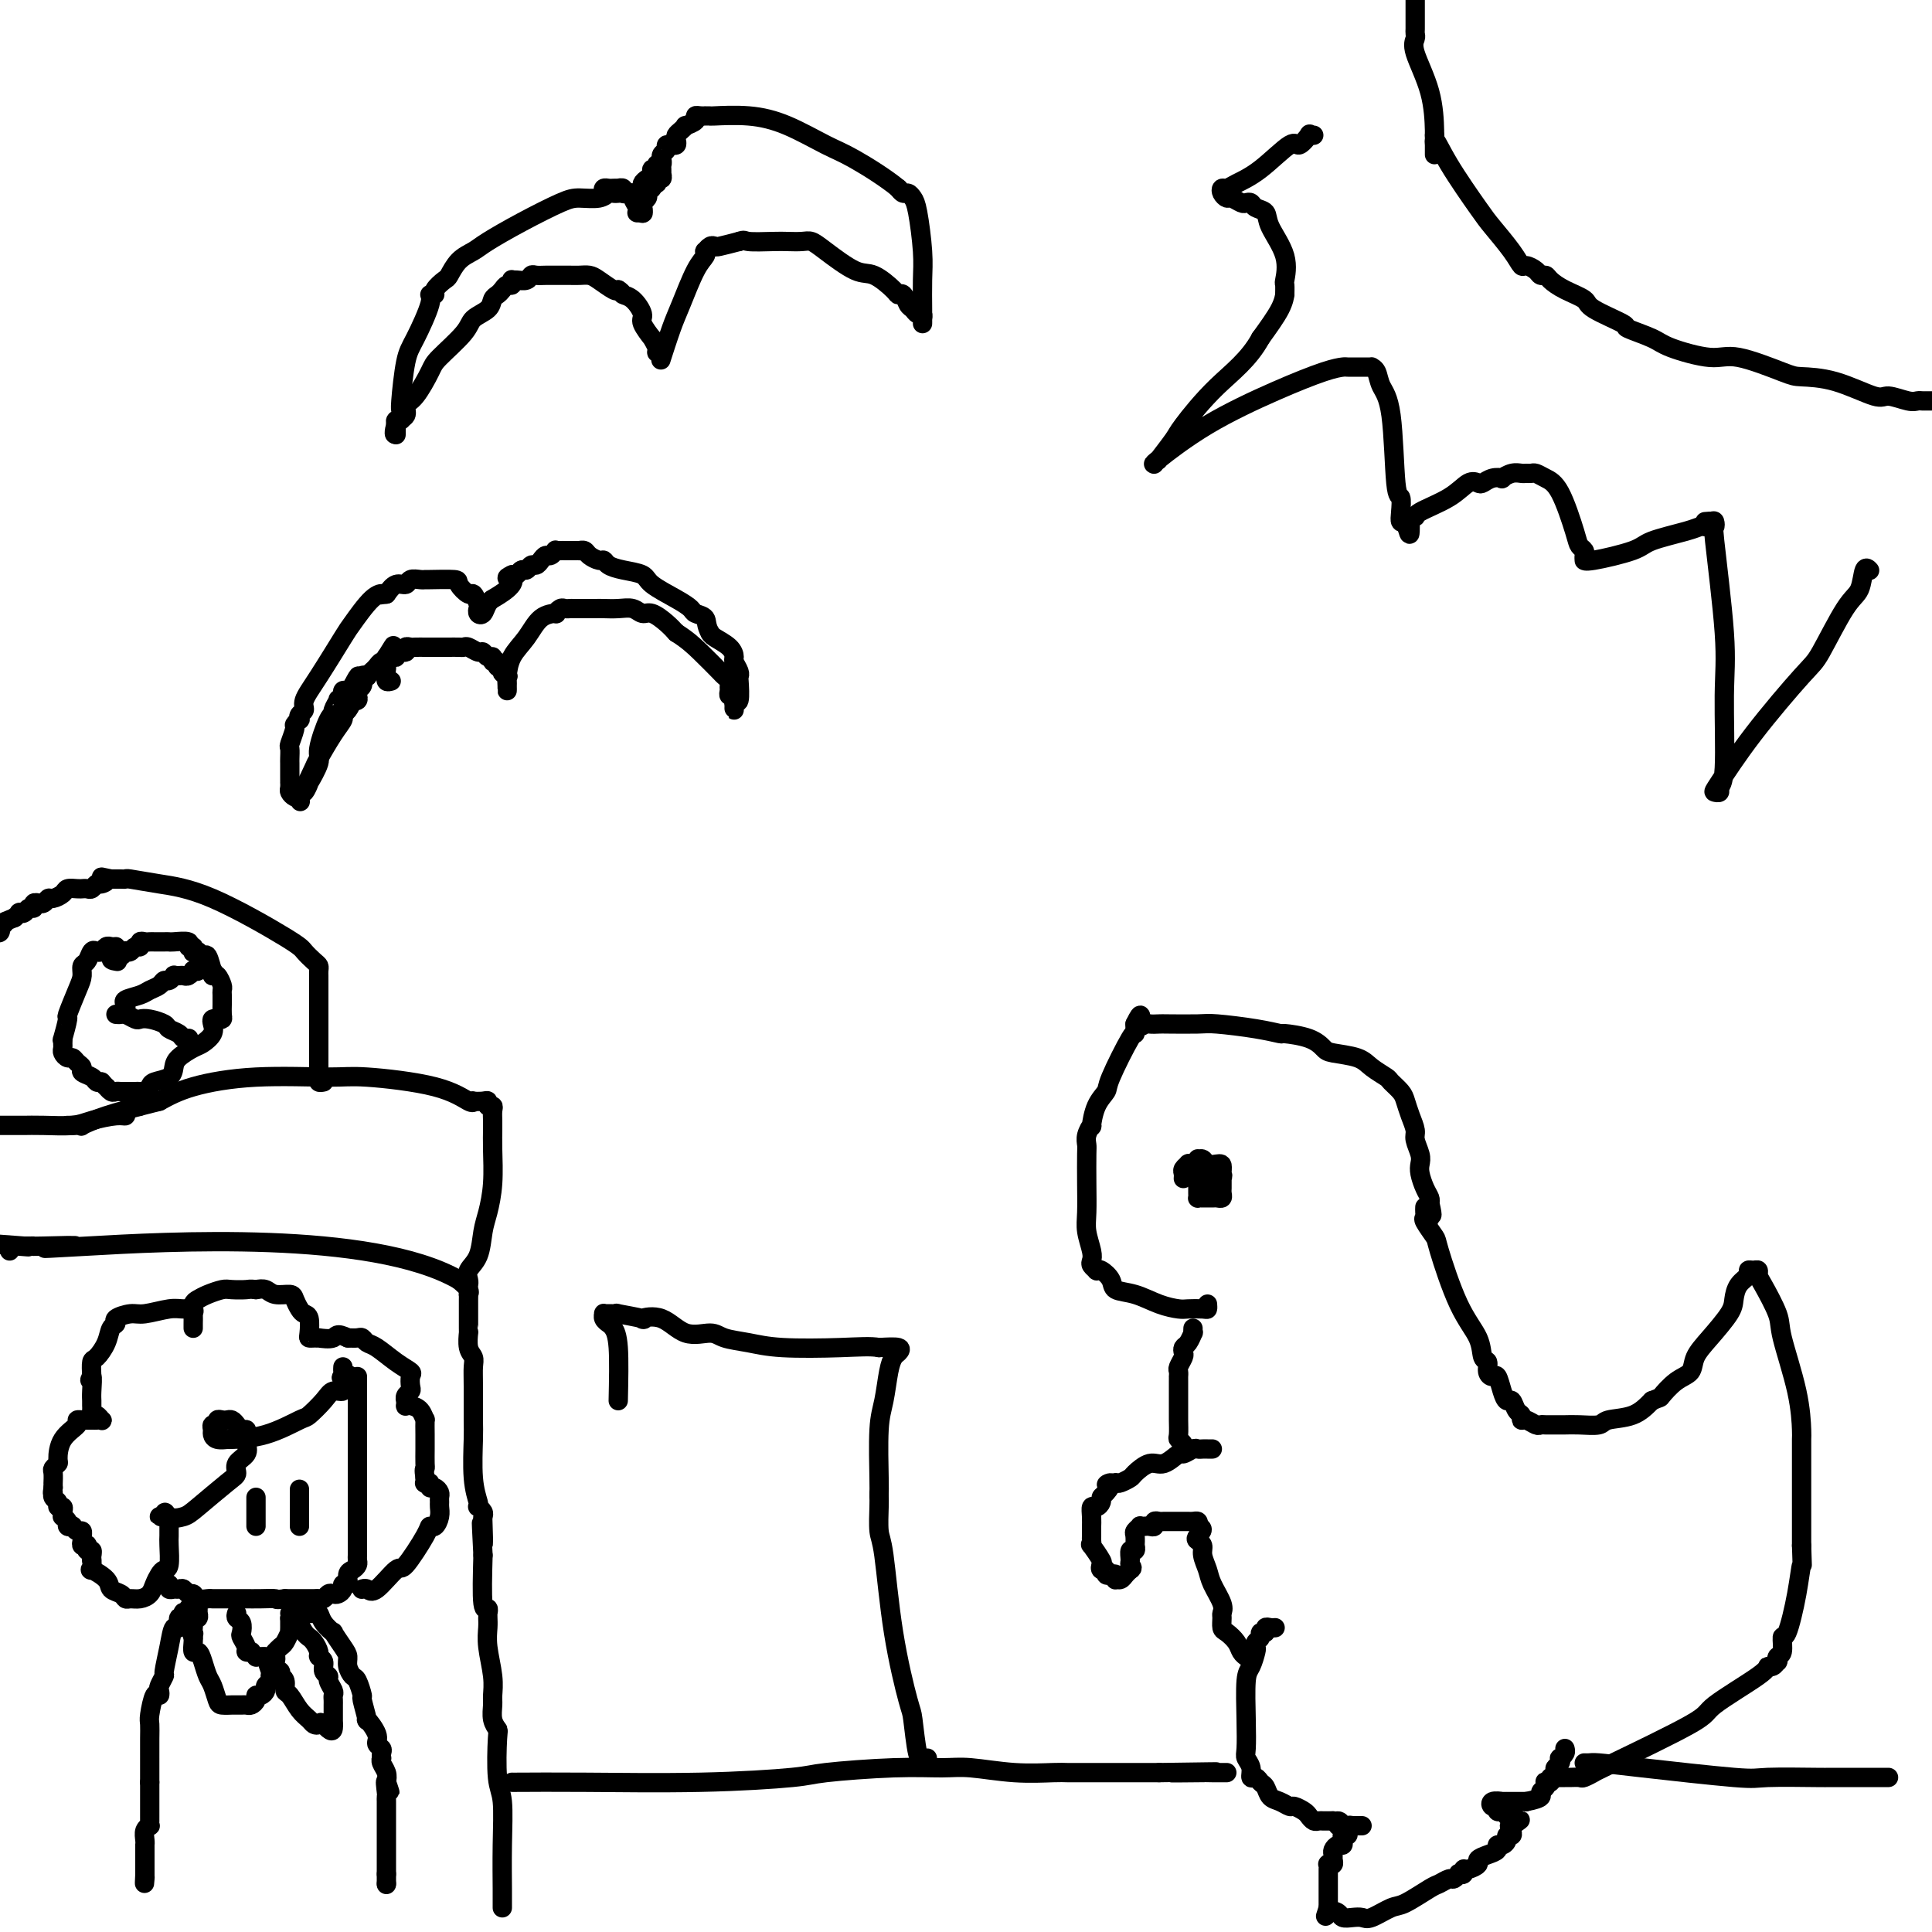 <svg viewBox='0 0 400 400' version='1.1' xmlns='http://www.w3.org/2000/svg' xmlns:xlink='http://www.w3.org/1999/xlink'><g fill='none' stroke='#000000' stroke-width='4' stroke-linecap='round' stroke-linejoin='round'><path d='M104,395c0.001,-0.315 0.001,-0.630 0,-1c-0.001,-0.370 -0.004,-0.797 0,-1c0.004,-0.203 0.015,-0.184 0,-2c-0.015,-1.816 -0.056,-5.466 0,-9c0.056,-3.534 0.207,-6.952 0,-9c-0.207,-2.048 -0.773,-2.727 -1,-5c-0.227,-2.273 -0.114,-6.141 0,-8c0.114,-1.859 0.228,-1.709 0,-2c-0.228,-0.291 -0.797,-1.021 -1,-2c-0.203,-0.979 -0.040,-2.205 0,-3c0.040,-0.795 -0.042,-1.158 0,-2c0.042,-0.842 0.207,-2.163 0,-4c-0.207,-1.837 -0.788,-4.190 -1,-6c-0.212,-1.810 -0.056,-3.078 0,-4c0.056,-0.922 0.011,-1.497 0,-2c-0.011,-0.503 0.011,-0.933 0,-1c-0.011,-0.067 -0.054,0.229 0,0c0.054,-0.229 0.207,-0.985 0,-1c-0.207,-0.015 -0.773,0.710 -1,-1c-0.227,-1.710 -0.113,-5.855 0,-10'/><path d='M100,322c-0.620,-11.820 -0.170,-4.870 0,-3c0.170,1.870 0.059,-1.341 0,-3c-0.059,-1.659 -0.067,-1.766 0,-2c0.067,-0.234 0.210,-0.596 0,-1c-0.210,-0.404 -0.774,-0.850 -1,-1c-0.226,-0.150 -0.113,-0.003 0,0c0.113,0.003 0.227,-0.137 0,-1c-0.227,-0.863 -0.793,-2.447 -1,-5c-0.207,-2.553 -0.054,-6.074 0,-8c0.054,-1.926 0.011,-2.258 0,-4c-0.011,-1.742 0.011,-4.895 0,-7c-0.011,-2.105 -0.056,-3.162 0,-4c0.056,-0.838 0.211,-1.457 0,-2c-0.211,-0.543 -0.789,-1.009 -1,-2c-0.211,-0.991 -0.057,-2.507 0,-3c0.057,-0.493 0.015,0.038 0,0c-0.015,-0.038 -0.004,-0.644 0,-1c0.004,-0.356 0.001,-0.464 0,-1c-0.001,-0.536 -0.001,-1.502 0,-2c0.001,-0.498 0.002,-0.528 0,-1c-0.002,-0.472 -0.006,-1.386 0,-2c0.006,-0.614 0.022,-0.927 0,-1c-0.022,-0.073 -0.083,0.096 0,0c0.083,-0.096 0.309,-0.456 0,-1c-0.309,-0.544 -1.155,-1.272 -2,-2'/><path d='M95,265c-18.121,-10.403 -60.925,-7.912 -77,-7c-16.075,0.912 -5.423,0.244 -3,0c2.423,-0.244 -3.385,-0.065 -6,0c-2.615,0.065 -2.038,0.018 -2,0c0.038,-0.018 -0.464,-0.005 -1,0c-0.536,0.005 -1.106,0.001 -1,0c0.106,-0.001 0.887,-0.000 1,0c0.113,0.000 -0.444,0.000 -1,0'/><path d='M5,258c-14.161,-1.082 -4.565,-0.286 -1,0c3.565,0.286 1.099,0.063 0,0c-1.099,-0.063 -0.831,0.035 -1,0c-0.169,-0.035 -0.776,-0.202 -1,0c-0.224,0.202 -0.064,0.772 0,1c0.064,0.228 0.032,0.114 0,0'/><path d='M97,266c0.054,-0.253 0.108,-0.505 0,-1c-0.108,-0.495 -0.379,-1.231 0,-2c0.379,-0.769 1.408,-1.570 2,-3c0.592,-1.430 0.747,-3.490 1,-5c0.253,-1.510 0.604,-2.471 1,-4c0.396,-1.529 0.838,-3.627 1,-6c0.162,-2.373 0.043,-5.020 0,-7c-0.043,-1.980 -0.010,-3.291 0,-4c0.010,-0.709 -0.001,-0.816 0,-1c0.001,-0.184 0.015,-0.445 0,-1c-0.015,-0.555 -0.058,-1.403 0,-2c0.058,-0.597 0.218,-0.945 0,-1c-0.218,-0.055 -0.815,0.181 -1,0c-0.185,-0.181 0.041,-0.778 0,-1c-0.041,-0.222 -0.350,-0.069 -1,0c-0.650,0.069 -1.640,0.053 -2,0c-0.360,-0.053 -0.089,-0.143 0,0c0.089,0.143 -0.003,0.520 -1,0c-0.997,-0.520 -2.898,-1.938 -7,-3c-4.102,-1.062 -10.406,-1.768 -14,-2c-3.594,-0.232 -4.479,0.010 -8,0c-3.521,-0.010 -9.679,-0.272 -15,0c-5.321,0.272 -9.806,1.078 -13,2c-3.194,0.922 -5.097,1.961 -7,3'/><path d='M33,228c-5.274,1.332 -8.461,2.161 -11,3c-2.539,0.839 -4.432,1.689 -5,2c-0.568,0.311 0.188,0.083 0,0c-0.188,-0.083 -1.320,-0.022 -2,0c-0.680,0.022 -0.909,0.006 -1,0c-0.091,-0.006 -0.046,-0.003 0,0'/><path d='M29,228c0.092,0.417 0.183,0.834 0,1c-0.183,0.166 -0.641,0.082 -1,0c-0.359,-0.082 -0.620,-0.163 -1,0c-0.380,0.163 -0.879,0.569 -1,1c-0.121,0.431 0.134,0.886 0,1c-0.134,0.114 -0.659,-0.113 -2,0c-1.341,0.113 -3.497,0.566 -5,1c-1.503,0.434 -2.353,0.848 -4,1c-1.647,0.152 -4.090,0.041 -6,0c-1.910,-0.041 -3.285,-0.011 -4,0c-0.715,0.011 -0.770,0.003 -1,0c-0.230,-0.003 -0.635,-0.001 -1,0c-0.365,0.001 -0.689,0.000 -1,0c-0.311,-0.000 -0.609,-0.000 -1,0c-0.391,0.000 -0.874,0.000 -1,0c-0.126,-0.000 0.107,-0.000 0,0c-0.107,0.000 -0.553,0.000 -1,0'/><path d='M67,224c-0.423,0.090 -0.845,0.180 -1,0c-0.155,-0.180 -0.041,-0.632 0,-1c0.041,-0.368 0.011,-0.654 0,-1c-0.011,-0.346 -0.003,-0.751 0,-2c0.003,-1.249 0.001,-3.342 0,-5c-0.001,-1.658 -0.000,-2.882 0,-4c0.000,-1.118 0.000,-2.132 0,-3c-0.000,-0.868 0.000,-1.591 0,-2c-0.000,-0.409 -0.000,-0.505 0,-1c0.000,-0.495 0.001,-1.390 0,-2c-0.001,-0.610 -0.002,-0.936 0,-1c0.002,-0.064 0.008,0.134 0,0c-0.008,-0.134 -0.029,-0.600 0,-1c0.029,-0.400 0.108,-0.733 0,-1c-0.108,-0.267 -0.403,-0.467 -1,-1c-0.597,-0.533 -1.495,-1.401 -2,-2c-0.505,-0.599 -0.618,-0.931 -4,-3c-3.382,-2.069 -10.034,-5.875 -15,-8c-4.966,-2.125 -8.248,-2.569 -11,-3c-2.752,-0.431 -4.975,-0.847 -6,-1c-1.025,-0.153 -0.852,-0.041 -1,0c-0.148,0.041 -0.617,0.011 -1,0c-0.383,-0.011 -0.681,-0.003 -1,0c-0.319,0.003 -0.660,0.002 -1,0'/><path d='M23,182c-3.427,-0.684 -1.495,-0.393 -1,0c0.495,0.393 -0.446,0.890 -1,1c-0.554,0.110 -0.722,-0.167 -1,0c-0.278,0.167 -0.665,0.777 -1,1c-0.335,0.223 -0.619,0.059 -1,0c-0.381,-0.059 -0.861,-0.013 -1,0c-0.139,0.013 0.061,-0.007 0,0c-0.061,0.007 -0.384,0.039 -1,0c-0.616,-0.039 -1.527,-0.150 -2,0c-0.473,0.150 -0.509,0.562 -1,1c-0.491,0.438 -1.437,0.902 -2,1c-0.563,0.098 -0.743,-0.171 -1,0c-0.257,0.171 -0.590,0.782 -1,1c-0.410,0.218 -0.898,0.043 -1,0c-0.102,-0.043 0.180,0.045 0,0c-0.180,-0.045 -0.823,-0.222 -1,0c-0.177,0.222 0.111,0.843 0,1c-0.111,0.157 -0.621,-0.151 -1,0c-0.379,0.151 -0.627,0.762 -1,1c-0.373,0.238 -0.870,0.102 -1,0c-0.130,-0.102 0.106,-0.172 0,0c-0.106,0.172 -0.553,0.586 -1,1'/><path d='M3,190c-3.487,1.399 -2.205,0.897 -2,1c0.205,0.103 -0.667,0.811 -1,1c-0.333,0.189 -0.128,-0.141 0,0c0.128,0.141 0.179,0.755 0,1c-0.179,0.245 -0.590,0.123 -1,0'/><path d='M24,196c-0.333,0.029 -0.667,0.059 -1,0c-0.333,-0.059 -0.666,-0.205 -1,0c-0.334,0.205 -0.668,0.761 -1,1c-0.332,0.239 -0.663,0.161 -1,0c-0.337,-0.161 -0.680,-0.405 -1,0c-0.320,0.405 -0.615,1.458 -1,2c-0.385,0.542 -0.859,0.572 -1,1c-0.141,0.428 0.049,1.254 0,2c-0.049,0.746 -0.339,1.411 -1,3c-0.661,1.589 -1.694,4.103 -2,5c-0.306,0.897 0.114,0.177 0,1c-0.114,0.823 -0.763,3.190 -1,4c-0.237,0.810 -0.060,0.063 0,0c0.060,-0.063 0.005,0.557 0,1c-0.005,0.443 0.040,0.710 0,1c-0.040,0.290 -0.164,0.602 0,1c0.164,0.398 0.617,0.880 1,1c0.383,0.120 0.698,-0.123 1,0c0.302,0.123 0.592,0.611 1,1c0.408,0.389 0.935,0.679 1,1c0.065,0.321 -0.333,0.674 0,1c0.333,0.326 1.397,0.626 2,1c0.603,0.374 0.744,0.821 1,1c0.256,0.179 0.628,0.089 1,0'/><path d='M21,224c1.417,1.558 0.958,0.953 1,1c0.042,0.047 0.585,0.745 1,1c0.415,0.255 0.703,0.068 1,0c0.297,-0.068 0.604,-0.018 1,0c0.396,0.018 0.880,0.005 1,0c0.120,-0.005 -0.123,-0.000 0,0c0.123,0.000 0.611,-0.003 1,0c0.389,0.003 0.680,0.012 1,0c0.320,-0.012 0.671,-0.044 1,0c0.329,0.044 0.638,0.163 1,0c0.362,-0.163 0.778,-0.610 1,-1c0.222,-0.390 0.251,-0.724 1,-1c0.749,-0.276 2.216,-0.493 3,-1c0.784,-0.507 0.883,-1.305 1,-2c0.117,-0.695 0.252,-1.289 1,-2c0.748,-0.711 2.109,-1.539 3,-2c0.891,-0.461 1.313,-0.554 2,-1c0.687,-0.446 1.638,-1.243 2,-2c0.362,-0.757 0.136,-1.473 0,-2c-0.136,-0.527 -0.180,-0.866 0,-1c0.180,-0.134 0.584,-0.063 1,0c0.416,0.063 0.844,0.119 1,0c0.156,-0.119 0.042,-0.413 0,-1c-0.042,-0.587 -0.010,-1.465 0,-2c0.010,-0.535 -0.000,-0.725 0,-1c0.000,-0.275 0.011,-0.634 0,-1c-0.011,-0.366 -0.044,-0.737 0,-1c0.044,-0.263 0.166,-0.417 0,-1c-0.166,-0.583 -0.619,-1.595 -1,-2c-0.381,-0.405 -0.691,-0.202 -1,0'/><path d='M44,202c0.048,-1.897 0.167,-0.638 0,-1c-0.167,-0.362 -0.619,-2.345 -1,-3c-0.381,-0.655 -0.689,0.017 -1,0c-0.311,-0.017 -0.624,-0.721 -1,-1c-0.376,-0.279 -0.816,-0.131 -1,0c-0.184,0.131 -0.112,0.245 0,0c0.112,-0.245 0.265,-0.850 0,-1c-0.265,-0.150 -0.949,0.156 -1,0c-0.051,-0.156 0.530,-0.774 0,-1c-0.530,-0.226 -2.169,-0.061 -3,0c-0.831,0.061 -0.852,0.017 -1,0c-0.148,-0.017 -0.422,-0.006 -1,0c-0.578,0.006 -1.461,0.006 -2,0c-0.539,-0.006 -0.736,-0.017 -1,0c-0.264,0.017 -0.595,0.061 -1,0c-0.405,-0.061 -0.883,-0.226 -1,0c-0.117,0.226 0.127,0.844 0,1c-0.127,0.156 -0.625,-0.151 -1,0c-0.375,0.151 -0.625,0.759 -1,1c-0.375,0.241 -0.874,0.116 -1,0c-0.126,-0.116 0.120,-0.224 0,0c-0.120,0.224 -0.606,0.778 -1,1c-0.394,0.222 -0.697,0.111 -1,0'/><path d='M24,198c-1.867,0.689 -0.533,0.911 0,1c0.533,0.089 0.267,0.044 0,0'/><path d='M24,210c0.365,0.030 0.729,0.060 1,0c0.271,-0.060 0.447,-0.209 1,0c0.553,0.209 1.481,0.777 2,1c0.519,0.223 0.629,0.101 1,0c0.371,-0.101 1.002,-0.181 2,0c0.998,0.181 2.362,0.623 3,1c0.638,0.377 0.549,0.690 1,1c0.451,0.310 1.441,0.619 2,1c0.559,0.381 0.686,0.834 1,1c0.314,0.166 0.815,0.045 1,0c0.185,-0.045 0.053,-0.013 0,0c-0.053,0.013 -0.026,0.006 0,0'/><path d='M26,210c-0.021,-0.333 -0.042,-0.667 0,-1c0.042,-0.333 0.148,-0.666 0,-1c-0.148,-0.334 -0.548,-0.668 0,-1c0.548,-0.332 2.044,-0.662 3,-1c0.956,-0.338 1.370,-0.683 2,-1c0.630,-0.317 1.474,-0.607 2,-1c0.526,-0.393 0.732,-0.890 1,-1c0.268,-0.110 0.597,0.166 1,0c0.403,-0.166 0.881,-0.776 1,-1c0.119,-0.224 -0.122,-0.064 0,0c0.122,0.064 0.606,0.031 1,0c0.394,-0.031 0.698,-0.060 1,0c0.302,0.060 0.602,0.208 1,0c0.398,-0.208 0.895,-0.774 1,-1c0.105,-0.226 -0.182,-0.113 0,0c0.182,0.113 0.832,0.226 1,0c0.168,-0.226 -0.147,-0.792 0,-1c0.147,-0.208 0.756,-0.060 1,0c0.244,0.060 0.122,0.030 0,0'/><path d='M74,285c0.000,0.798 0.000,1.596 0,2c-0.000,0.404 -0.000,0.413 0,1c0.000,0.587 0.000,1.751 0,2c-0.000,0.249 -0.000,-0.416 0,1c0.000,1.416 0.000,4.914 0,7c-0.000,2.086 -0.000,2.762 0,5c0.000,2.238 0.000,6.039 0,9c-0.000,2.961 -0.000,5.084 0,6c0.000,0.916 0.001,0.627 0,1c-0.001,0.373 -0.003,1.410 0,2c0.003,0.590 0.011,0.734 0,1c-0.011,0.266 -0.040,0.653 0,1c0.040,0.347 0.150,0.652 0,1c-0.150,0.348 -0.561,0.737 -1,1c-0.439,0.263 -0.905,0.400 -1,1c-0.095,0.600 0.182,1.664 0,2c-0.182,0.336 -0.822,-0.054 -1,0c-0.178,0.054 0.107,0.554 0,1c-0.107,0.446 -0.606,0.837 -1,1c-0.394,0.163 -0.681,0.096 -1,0c-0.319,-0.096 -0.669,-0.222 -1,0c-0.331,0.222 -0.644,0.792 -1,1c-0.356,0.208 -0.755,0.056 -1,0c-0.245,-0.056 -0.335,-0.015 -1,0c-0.665,0.015 -1.904,0.004 -3,0c-1.096,-0.004 -2.048,-0.002 -3,0'/><path d='M59,331c-2.176,0.309 -1.615,0.083 -2,0c-0.385,-0.083 -1.714,-0.022 -3,0c-1.286,0.022 -2.529,0.006 -3,0c-0.471,-0.006 -0.172,-0.000 -1,0c-0.828,0.000 -2.785,-0.004 -4,0c-1.215,0.004 -1.687,0.016 -2,0c-0.313,-0.016 -0.465,-0.061 -1,0c-0.535,0.061 -1.453,0.227 -2,0c-0.547,-0.227 -0.724,-0.846 -1,-1c-0.276,-0.154 -0.652,0.156 -1,0c-0.348,-0.156 -0.668,-0.777 -1,-1c-0.332,-0.223 -0.677,-0.046 -1,0c-0.323,0.046 -0.623,-0.039 -1,0c-0.377,0.039 -0.832,0.203 -1,0c-0.168,-0.203 -0.048,-0.772 0,-1c0.048,-0.228 0.024,-0.114 0,0'/><path d='M19,322c-0.023,0.184 -0.046,0.368 0,1c0.046,0.632 0.163,1.713 0,2c-0.163,0.287 -0.604,-0.221 0,0c0.604,0.221 2.255,1.169 3,2c0.745,0.831 0.584,1.544 1,2c0.416,0.456 1.411,0.656 2,1c0.589,0.344 0.774,0.833 1,1c0.226,0.167 0.494,0.014 1,0c0.506,-0.014 1.248,0.112 2,0c0.752,-0.112 1.512,-0.461 2,-1c0.488,-0.539 0.705,-1.268 1,-2c0.295,-0.732 0.667,-1.466 1,-2c0.333,-0.534 0.625,-0.868 1,-1c0.375,-0.132 0.832,-0.063 1,-1c0.168,-0.937 0.046,-2.882 0,-4c-0.046,-1.118 -0.015,-1.410 0,-2c0.015,-0.590 0.014,-1.479 0,-2c-0.014,-0.521 -0.040,-0.676 0,-1c0.040,-0.324 0.145,-0.819 0,-1c-0.145,-0.181 -0.539,-0.049 -1,0c-0.461,0.049 -0.989,0.014 -1,0c-0.011,-0.014 0.494,-0.007 1,0'/><path d='M34,314c0.070,-1.714 0.244,-0.500 1,0c0.756,0.500 2.096,0.286 3,0c0.904,-0.286 1.374,-0.643 3,-2c1.626,-1.357 4.407,-3.715 6,-5c1.593,-1.285 1.996,-1.496 2,-2c0.004,-0.504 -0.391,-1.301 0,-2c0.391,-0.699 1.570,-1.302 2,-2c0.430,-0.698 0.112,-1.493 0,-2c-0.112,-0.507 -0.019,-0.727 0,-1c0.019,-0.273 -0.036,-0.599 0,-1c0.036,-0.401 0.164,-0.878 0,-1c-0.164,-0.122 -0.621,0.111 -1,0c-0.379,-0.111 -0.680,-0.567 -1,-1c-0.320,-0.433 -0.659,-0.844 -1,-1c-0.341,-0.156 -0.684,-0.057 -1,0c-0.316,0.057 -0.606,0.071 -1,0c-0.394,-0.071 -0.890,-0.226 -1,0c-0.110,0.226 0.168,0.835 0,1c-0.168,0.165 -0.783,-0.114 -1,0c-0.217,0.114 -0.035,0.619 0,1c0.035,0.381 -0.076,0.637 0,1c0.076,0.363 0.339,0.832 1,1c0.661,0.168 1.719,0.033 2,0c0.281,-0.033 -0.216,0.034 1,0c1.216,-0.034 4.146,-0.171 7,-1c2.854,-0.829 5.634,-2.350 7,-3c1.366,-0.650 1.319,-0.428 2,-1c0.681,-0.572 2.090,-1.937 3,-3c0.910,-1.063 1.322,-1.825 2,-2c0.678,-0.175 1.622,0.236 2,0c0.378,-0.236 0.189,-1.118 0,-2'/><path d='M71,286c2.475,-1.940 0.663,-1.290 0,-1c-0.663,0.290 -0.178,0.221 0,0c0.178,-0.221 0.048,-0.595 0,-1c-0.048,-0.405 -0.013,-0.840 0,-1c0.013,-0.160 0.004,-0.046 0,0c-0.004,0.046 -0.002,0.023 0,0'/><path d='M75,329c-0.083,0.034 -0.166,0.067 0,0c0.166,-0.067 0.581,-0.235 1,0c0.419,0.235 0.844,0.871 2,0c1.156,-0.871 3.045,-3.251 4,-4c0.955,-0.749 0.978,0.133 2,-1c1.022,-1.133 3.044,-4.282 4,-6c0.956,-1.718 0.845,-2.004 1,-2c0.155,0.004 0.577,0.299 1,0c0.423,-0.299 0.846,-1.193 1,-2c0.154,-0.807 0.039,-1.527 0,-2c-0.039,-0.473 -0.000,-0.700 0,-1c0.000,-0.300 -0.037,-0.673 0,-1c0.037,-0.327 0.150,-0.610 0,-1c-0.150,-0.390 -0.562,-0.888 -1,-1c-0.438,-0.112 -0.902,0.163 -1,0c-0.098,-0.163 0.170,-0.765 0,-1c-0.170,-0.235 -0.776,-0.102 -1,0c-0.224,0.102 -0.064,0.172 0,0c0.064,-0.172 0.032,-0.586 0,-1'/><path d='M88,306c-0.309,-1.979 -0.083,-1.925 0,-2c0.083,-0.075 0.023,-0.277 0,-1c-0.023,-0.723 -0.008,-1.966 0,-3c0.008,-1.034 0.010,-1.860 0,-3c-0.010,-1.140 -0.031,-2.593 0,-3c0.031,-0.407 0.113,0.232 0,0c-0.113,-0.232 -0.423,-1.334 -1,-2c-0.577,-0.666 -1.422,-0.896 -2,-1c-0.578,-0.104 -0.888,-0.083 -1,0c-0.112,0.083 -0.026,0.229 0,0c0.026,-0.229 -0.007,-0.834 0,-1c0.007,-0.166 0.054,0.106 0,0c-0.054,-0.106 -0.209,-0.591 0,-1c0.209,-0.409 0.780,-0.741 1,-1c0.220,-0.259 0.088,-0.444 0,-1c-0.088,-0.556 -0.132,-1.483 0,-2c0.132,-0.517 0.438,-0.626 0,-1c-0.438,-0.374 -1.622,-1.014 -3,-2c-1.378,-0.986 -2.949,-2.317 -4,-3c-1.051,-0.683 -1.581,-0.719 -2,-1c-0.419,-0.281 -0.728,-0.806 -1,-1c-0.272,-0.194 -0.506,-0.055 -1,0c-0.494,0.055 -1.247,0.028 -2,0'/><path d='M72,277c-2.505,-1.238 -2.269,-0.331 -3,0c-0.731,0.331 -2.431,0.088 -3,0c-0.569,-0.088 -0.008,-0.020 0,0c0.008,0.020 -0.537,-0.008 -1,0c-0.463,0.008 -0.845,0.053 -1,0c-0.155,-0.053 -0.083,-0.203 0,-1c0.083,-0.797 0.179,-2.242 0,-3c-0.179,-0.758 -0.632,-0.829 -1,-1c-0.368,-0.171 -0.651,-0.442 -1,-1c-0.349,-0.558 -0.765,-1.404 -1,-2c-0.235,-0.596 -0.290,-0.943 -1,-1c-0.710,-0.057 -2.076,0.177 -3,0c-0.924,-0.177 -1.407,-0.765 -2,-1c-0.593,-0.235 -1.297,-0.118 -2,0'/><path d='M53,267c-1.375,-0.158 -1.314,-0.053 -2,0c-0.686,0.053 -2.121,0.055 -3,0c-0.879,-0.055 -1.202,-0.167 -2,0c-0.798,0.167 -2.070,0.612 -3,1c-0.930,0.388 -1.517,0.721 -2,1c-0.483,0.279 -0.861,0.506 -1,1c-0.139,0.494 -0.037,1.255 0,2c0.037,0.745 0.010,1.474 0,2c-0.010,0.526 -0.003,0.850 0,1c0.003,0.150 0.002,0.127 0,0c-0.002,-0.127 -0.006,-0.360 0,-1c0.006,-0.640 0.023,-1.689 0,-2c-0.023,-0.311 -0.086,0.117 0,0c0.086,-0.117 0.320,-0.778 0,-1c-0.320,-0.222 -1.193,-0.004 -2,0c-0.807,0.004 -1.546,-0.206 -3,0c-1.454,0.206 -3.622,0.827 -5,1c-1.378,0.173 -1.965,-0.103 -3,0c-1.035,0.103 -2.519,0.585 -3,1c-0.481,0.415 0.039,0.764 0,1c-0.039,0.236 -0.638,0.359 -1,1c-0.362,0.641 -0.489,1.801 -1,3c-0.511,1.199 -1.407,2.438 -2,3c-0.593,0.562 -0.884,0.446 -1,1c-0.116,0.554 -0.058,1.777 0,3'/><path d='M19,285c-0.773,1.703 -0.207,-0.038 0,0c0.207,0.038 0.055,1.857 0,3c-0.055,1.143 -0.012,1.612 0,2c0.012,0.388 -0.007,0.696 0,1c0.007,0.304 0.041,0.603 0,1c-0.041,0.397 -0.158,0.891 0,1c0.158,0.109 0.591,-0.167 1,0c0.409,0.167 0.795,0.777 1,1c0.205,0.223 0.228,0.060 0,0c-0.228,-0.060 -0.707,-0.017 -1,0c-0.293,0.017 -0.402,0.006 -1,0c-0.598,-0.006 -1.687,-0.008 -2,0c-0.313,0.008 0.151,0.027 0,0c-0.151,-0.027 -0.915,-0.099 -1,0c-0.085,0.099 0.509,0.370 0,1c-0.509,0.630 -2.122,1.621 -3,3c-0.878,1.379 -1.020,3.148 -1,4c0.020,0.852 0.201,0.788 0,1c-0.201,0.212 -0.786,0.700 -1,1c-0.214,0.300 -0.057,0.410 0,1c0.057,0.590 0.015,1.659 0,2c-0.015,0.341 -0.004,-0.045 0,0c0.004,0.045 0.002,0.523 0,1'/><path d='M11,308c-0.292,1.724 -0.022,1.036 0,1c0.022,-0.036 -0.204,0.582 0,1c0.204,0.418 0.840,0.638 1,1c0.160,0.362 -0.154,0.867 0,1c0.154,0.133 0.777,-0.105 1,0c0.223,0.105 0.044,0.554 0,1c-0.044,0.446 0.045,0.890 0,1c-0.045,0.110 -0.223,-0.115 0,0c0.223,0.115 0.847,0.571 1,1c0.153,0.429 -0.165,0.832 0,1c0.165,0.168 0.815,0.102 1,0c0.185,-0.102 -0.094,-0.238 0,0c0.094,0.238 0.561,0.851 1,1c0.439,0.149 0.849,-0.167 1,0c0.151,0.167 0.044,0.815 0,1c-0.044,0.185 -0.026,-0.095 0,0c0.026,0.095 0.058,0.565 0,1c-0.058,0.435 -0.208,0.834 0,1c0.208,0.166 0.774,0.100 1,0c0.226,-0.100 0.113,-0.233 0,0c-0.113,0.233 -0.226,0.833 0,1c0.226,0.167 0.793,-0.100 1,0c0.207,0.100 0.056,0.565 0,1c-0.056,0.435 -0.016,0.838 0,1c0.016,0.162 0.008,0.081 0,0'/><path d='M53,310c0.000,0.303 0.000,0.606 0,1c0.000,0.394 0.000,0.879 0,1c0.000,0.121 0.000,-0.121 0,0c0.000,0.121 0.000,0.607 0,1c-0.000,0.393 0.000,0.694 0,1c-0.000,0.306 0.000,0.618 0,1c0.000,0.382 0.000,0.834 0,1c0.000,0.166 0.000,0.048 0,0c0.000,-0.048 0.000,-0.024 0,0'/><path d='M62,316c0.000,-0.331 0.000,-0.662 0,-1c0.000,-0.338 0.000,-0.682 0,-1c-0.000,-0.318 0.000,-0.610 0,-1c0.000,-0.390 0.000,-0.878 0,-1c0.000,-0.122 0.000,0.122 0,0c-0.000,-0.122 0.000,-0.610 0,-1c0.000,-0.390 0.000,-0.683 0,-1c0.000,-0.317 0.000,-0.659 0,-1'/><path d='M62,309c0.000,-1.167 0.000,-0.583 0,0'/><path d='M40,333c-0.452,-0.111 -0.905,-0.221 -1,0c-0.095,0.221 0.167,0.775 0,1c-0.167,0.225 -0.762,0.121 -1,0c-0.238,-0.121 -0.119,-0.259 0,0c0.119,0.259 0.240,0.917 0,1c-0.240,0.083 -0.839,-0.408 -1,0c-0.161,0.408 0.115,1.715 0,2c-0.115,0.285 -0.623,-0.453 -1,0c-0.377,0.453 -0.623,2.096 -1,4c-0.377,1.904 -0.885,4.070 -1,5c-0.115,0.930 0.163,0.624 0,1c-0.163,0.376 -0.765,1.435 -1,2c-0.235,0.565 -0.101,0.636 0,1c0.101,0.364 0.171,1.020 0,1c-0.171,-0.020 -0.582,-0.717 -1,0c-0.418,0.717 -0.844,2.847 -1,4c-0.156,1.153 -0.042,1.327 0,2c0.042,0.673 0.011,1.844 0,3c-0.011,1.156 -0.003,2.298 0,3c0.003,0.702 0.001,0.965 0,1c-0.001,0.035 -0.000,-0.159 0,0c0.000,0.159 0.000,0.672 0,1c-0.000,0.328 -0.000,0.473 0,1c0.000,0.527 0.000,1.436 0,2c-0.000,0.564 -0.000,0.782 0,1'/><path d='M31,369c-0.000,2.797 -0.000,2.791 0,3c0.000,0.209 0.000,0.633 0,1c-0.000,0.367 -0.000,0.677 0,1c0.000,0.323 0.001,0.660 0,1c-0.001,0.340 -0.004,0.681 0,1c0.004,0.319 0.015,0.614 0,1c-0.015,0.386 -0.057,0.864 0,1c0.057,0.136 0.211,-0.069 0,0c-0.211,0.069 -0.789,0.414 -1,1c-0.211,0.586 -0.057,1.414 0,2c0.057,0.586 0.015,0.930 0,1c-0.015,0.070 -0.004,-0.135 0,0c0.004,0.135 0.001,0.610 0,1c-0.001,0.390 -0.000,0.696 0,1c0.000,0.304 0.000,0.606 0,1c-0.000,0.394 -0.000,0.879 0,1c0.000,0.121 0.000,-0.121 0,0c-0.000,0.121 -0.000,0.606 0,1c0.000,0.394 0.000,0.697 0,1'/><path d='M30,388c-0.156,3.178 -0.044,1.622 0,1c0.044,-0.622 0.022,-0.311 0,0'/><path d='M63,334c0.336,-0.012 0.672,-0.023 1,0c0.328,0.023 0.646,0.081 1,0c0.354,-0.081 0.742,-0.299 1,0c0.258,0.299 0.385,1.116 1,2c0.615,0.884 1.719,1.836 2,2c0.281,0.164 -0.261,-0.460 0,0c0.261,0.460 1.327,2.005 2,3c0.673,0.995 0.955,1.441 1,2c0.045,0.559 -0.147,1.231 0,2c0.147,0.769 0.632,1.633 1,2c0.368,0.367 0.618,0.236 1,1c0.382,0.764 0.895,2.425 1,3c0.105,0.575 -0.197,0.066 0,1c0.197,0.934 0.894,3.311 1,4c0.106,0.689 -0.378,-0.310 0,0c0.378,0.310 1.618,1.929 2,3c0.382,1.071 -0.093,1.593 0,2c0.093,0.407 0.756,0.700 1,1c0.244,0.300 0.069,0.608 0,1c-0.069,0.392 -0.032,0.867 0,1c0.032,0.133 0.060,-0.078 0,0c-0.060,0.078 -0.209,0.444 0,1c0.209,0.556 0.774,1.302 1,2c0.226,0.698 0.113,1.349 0,2'/><path d='M80,369c1.392,4.223 0.373,0.781 0,0c-0.373,-0.781 -0.100,1.100 0,2c0.100,0.900 0.027,0.819 0,1c-0.027,0.181 -0.007,0.626 0,1c0.007,0.374 0.002,0.679 0,1c-0.002,0.321 -0.001,0.660 0,1c0.001,0.340 0.000,0.682 0,1c-0.000,0.318 -0.000,0.614 0,1c0.000,0.386 0.000,0.863 0,1c-0.000,0.137 -0.000,-0.065 0,0c0.000,0.065 0.000,0.399 0,1c-0.000,0.601 -0.000,1.470 0,2c0.000,0.530 0.000,0.720 0,1c-0.000,0.280 -0.000,0.649 0,1c0.000,0.351 0.000,0.686 0,1c-0.000,0.314 -0.000,0.609 0,1c0.000,0.391 0.000,0.878 0,1c-0.000,0.122 -0.000,-0.121 0,0c0.000,0.121 0.000,0.606 0,1c-0.000,0.394 -0.000,0.697 0,1'/><path d='M80,388c0.000,3.133 0.000,1.467 0,1c0.000,-0.467 0.000,0.267 0,1'/><path d='M80,390c0.000,0.333 0.000,0.167 0,0'/><path d='M49,334c-0.111,0.366 -0.222,0.731 0,1c0.222,0.269 0.776,0.440 1,1c0.224,0.560 0.117,1.509 0,2c-0.117,0.491 -0.243,0.523 0,1c0.243,0.477 0.854,1.400 1,2c0.146,0.600 -0.172,0.879 0,1c0.172,0.121 0.834,0.085 1,0c0.166,-0.085 -0.163,-0.219 0,0c0.163,0.219 0.817,0.792 1,1c0.183,0.208 -0.105,0.052 0,0c0.105,-0.052 0.602,0.001 1,0c0.398,-0.001 0.698,-0.056 1,0c0.302,0.056 0.605,0.224 1,0c0.395,-0.224 0.880,-0.838 1,-1c0.120,-0.162 -0.126,0.129 0,0c0.126,-0.129 0.622,-0.679 1,-1c0.378,-0.321 0.637,-0.415 1,-1c0.363,-0.585 0.829,-1.662 1,-2c0.171,-0.338 0.046,0.064 0,0c-0.046,-0.064 -0.012,-0.594 0,-1c0.012,-0.406 0.004,-0.687 0,-1c-0.004,-0.313 -0.002,-0.656 0,-1'/><path d='M60,335c1.039,-1.450 0.138,-1.075 0,-1c-0.138,0.075 0.488,-0.148 1,0c0.512,0.148 0.910,0.669 1,1c0.090,0.331 -0.130,0.474 0,1c0.130,0.526 0.608,1.437 1,2c0.392,0.563 0.698,0.780 1,1c0.302,0.220 0.602,0.444 1,1c0.398,0.556 0.895,1.445 1,2c0.105,0.555 -0.183,0.778 0,1c0.183,0.222 0.837,0.445 1,1c0.163,0.555 -0.167,1.444 0,2c0.167,0.556 0.829,0.779 1,1c0.171,0.221 -0.150,0.440 0,1c0.150,0.560 0.772,1.459 1,2c0.228,0.541 0.061,0.722 0,1c-0.061,0.278 -0.016,0.653 0,1c0.016,0.347 0.004,0.667 0,1c-0.004,0.333 -0.001,0.680 0,1c0.001,0.320 0.000,0.611 0,1c-0.000,0.389 -0.000,0.874 0,1c0.000,0.126 0.000,-0.107 0,0c-0.000,0.107 -0.000,0.553 0,1'/><path d='M69,357c0.213,2.633 -1.255,0.715 -2,0c-0.745,-0.715 -0.766,-0.227 -1,0c-0.234,0.227 -0.680,0.192 -1,0c-0.320,-0.192 -0.516,-0.541 -1,-1c-0.484,-0.459 -1.258,-1.027 -2,-2c-0.742,-0.973 -1.453,-2.351 -2,-3c-0.547,-0.649 -0.930,-0.570 -1,-1c-0.070,-0.430 0.174,-1.368 0,-2c-0.174,-0.632 -0.764,-0.957 -1,-1c-0.236,-0.043 -0.116,0.196 0,0c0.116,-0.196 0.228,-0.827 0,-1c-0.228,-0.173 -0.797,0.110 -1,0c-0.203,-0.110 -0.040,-0.615 0,-1c0.040,-0.385 -0.042,-0.650 0,-1c0.042,-0.350 0.207,-0.785 0,-1c-0.207,-0.215 -0.787,-0.212 -1,0c-0.213,0.212 -0.061,0.632 0,1c0.061,0.368 0.030,0.684 0,1'/><path d='M56,345c-0.929,-1.230 -0.253,0.195 0,1c0.253,0.805 0.083,0.989 0,1c-0.083,0.011 -0.077,-0.151 0,0c0.077,0.151 0.227,0.614 0,1c-0.227,0.386 -0.831,0.695 -1,1c-0.169,0.305 0.095,0.607 0,1c-0.095,0.393 -0.550,0.876 -1,1c-0.450,0.124 -0.894,-0.110 -1,0c-0.106,0.110 0.127,0.565 0,1c-0.127,0.435 -0.613,0.849 -1,1c-0.387,0.151 -0.676,0.041 -1,0c-0.324,-0.041 -0.682,-0.011 -1,0c-0.318,0.011 -0.596,0.002 -1,0c-0.404,-0.002 -0.934,0.004 -1,0c-0.066,-0.004 0.333,-0.016 0,0c-0.333,0.016 -1.399,0.062 -2,0c-0.601,-0.062 -0.738,-0.231 -1,-1c-0.262,-0.769 -0.648,-2.138 -1,-3c-0.352,-0.862 -0.669,-1.218 -1,-2c-0.331,-0.782 -0.677,-1.988 -1,-3c-0.323,-1.012 -0.623,-1.828 -1,-2c-0.377,-0.172 -0.832,0.300 -1,0c-0.168,-0.300 -0.048,-1.371 0,-2c0.048,-0.629 0.024,-0.814 0,-1'/><path d='M40,339c-0.929,-2.405 -0.250,-1.419 0,-1c0.250,0.419 0.071,0.271 0,0c-0.071,-0.271 -0.033,-0.665 0,-1c0.033,-0.335 0.061,-0.611 0,-1c-0.061,-0.389 -0.213,-0.893 0,-1c0.213,-0.107 0.789,0.181 1,0c0.211,-0.181 0.057,-0.832 0,-1c-0.057,-0.168 -0.015,0.147 0,0c0.015,-0.147 0.004,-0.756 0,-1c-0.004,-0.244 -0.002,-0.122 0,0'/><path d='M293,-1c-0.000,-0.172 -0.000,-0.344 0,0c0.000,0.344 0.000,1.205 0,2c-0.000,0.795 -0.000,1.522 0,2c0.000,0.478 0.001,0.705 0,1c-0.001,0.295 -0.003,0.659 0,1c0.003,0.341 0.011,0.661 0,1c-0.011,0.339 -0.041,0.699 0,1c0.041,0.301 0.155,0.543 0,1c-0.155,0.457 -0.577,1.130 0,3c0.577,1.870 2.155,4.938 3,8c0.845,3.062 0.959,6.119 1,8c0.041,1.881 0.011,2.586 0,3c-0.011,0.414 -0.003,0.539 0,1c0.003,0.461 0.001,1.259 0,1c-0.001,-0.259 -0.000,-1.577 0,-2c0.000,-0.423 0.000,0.047 0,0c-0.000,-0.047 -0.000,-0.610 0,-1c0.000,-0.390 0.000,-0.605 0,-1c-0.000,-0.395 -0.000,-0.970 0,-1c0.000,-0.030 0.000,0.485 0,1'/><path d='M297,28c0.525,4.543 -0.161,1.401 0,1c0.161,-0.401 1.171,1.939 3,5c1.829,3.061 4.478,6.844 6,9c1.522,2.156 1.917,2.686 3,4c1.083,1.314 2.853,3.414 4,5c1.147,1.586 1.670,2.659 2,3c0.330,0.341 0.469,-0.050 1,0c0.531,0.050 1.456,0.541 2,1c0.544,0.459 0.707,0.886 1,1c0.293,0.114 0.717,-0.084 1,0c0.283,0.084 0.424,0.450 1,1c0.576,0.550 1.586,1.284 3,2c1.414,0.716 3.233,1.413 4,2c0.767,0.587 0.483,1.063 2,2c1.517,0.937 4.835,2.336 6,3c1.165,0.664 0.175,0.592 1,1c0.825,0.408 3.464,1.297 5,2c1.536,0.703 1.969,1.222 4,2c2.031,0.778 5.659,1.817 8,2c2.341,0.183 3.394,-0.489 6,0c2.606,0.489 6.765,2.140 9,3c2.235,0.860 2.545,0.928 4,1c1.455,0.072 4.053,0.149 7,1c2.947,0.851 6.243,2.477 8,3c1.757,0.523 1.976,-0.056 3,0c1.024,0.056 2.852,0.747 4,1c1.148,0.253 1.617,0.068 2,0c0.383,-0.068 0.680,-0.018 1,0c0.320,0.018 0.663,0.005 1,0c0.337,-0.005 0.669,-0.003 1,0'/><path d='M272,28c-0.478,0.070 -0.955,0.140 -1,0c-0.045,-0.140 0.343,-0.490 0,0c-0.343,0.490 -1.415,1.820 -2,2c-0.585,0.180 -0.682,-0.790 -2,0c-1.318,0.790 -3.857,3.339 -6,5c-2.143,1.661 -3.892,2.435 -5,3c-1.108,0.565 -1.577,0.921 -2,1c-0.423,0.079 -0.800,-0.119 -1,0c-0.200,0.119 -0.222,0.554 0,1c0.222,0.446 0.690,0.903 1,1c0.310,0.097 0.463,-0.167 1,0c0.537,0.167 1.458,0.765 2,1c0.542,0.235 0.706,0.108 1,0c0.294,-0.108 0.717,-0.197 1,0c0.283,0.197 0.426,0.680 1,1c0.574,0.320 1.579,0.476 2,1c0.421,0.524 0.256,1.416 1,3c0.744,1.584 2.396,3.858 3,6c0.604,2.142 0.161,4.150 0,5c-0.161,0.850 -0.040,0.543 0,1c0.040,0.457 0.001,1.679 0,2c-0.001,0.321 0.038,-0.260 0,0c-0.038,0.260 -0.154,1.360 -1,3c-0.846,1.640 -2.423,3.820 -4,6'/><path d='M261,70c-2.406,4.440 -5.922,7.041 -9,10c-3.078,2.959 -5.718,6.275 -7,8c-1.282,1.725 -1.204,1.859 -2,3c-0.796,1.141 -2.465,3.288 -3,4c-0.535,0.712 0.065,-0.012 0,0c-0.065,0.012 -0.794,0.759 -1,1c-0.206,0.241 0.111,-0.023 0,0c-0.111,0.023 -0.650,0.332 1,-1c1.650,-1.332 5.488,-4.304 10,-7c4.512,-2.696 9.698,-5.115 14,-7c4.302,-1.885 7.719,-3.237 10,-4c2.281,-0.763 3.424,-0.936 4,-1c0.576,-0.064 0.584,-0.017 1,0c0.416,0.017 1.239,0.006 2,0c0.761,-0.006 1.460,-0.007 2,0c0.540,0.007 0.922,0.021 1,0c0.078,-0.021 -0.148,-0.078 0,0c0.148,0.078 0.670,0.292 1,1c0.330,0.708 0.467,1.912 1,3c0.533,1.088 1.463,2.061 2,6c0.537,3.939 0.683,10.846 1,14c0.317,3.154 0.807,2.557 1,3c0.193,0.443 0.091,1.927 0,3c-0.091,1.073 -0.169,1.735 0,2c0.169,0.265 0.584,0.132 1,0'/><path d='M291,108c1.243,5.004 0.850,1.516 1,0c0.150,-1.516 0.842,-1.058 1,-1c0.158,0.058 -0.218,-0.285 1,-1c1.218,-0.715 4.031,-1.803 6,-3c1.969,-1.197 3.096,-2.503 4,-3c0.904,-0.497 1.586,-0.185 2,0c0.414,0.185 0.562,0.242 1,0c0.438,-0.242 1.168,-0.783 2,-1c0.832,-0.217 1.767,-0.111 2,0c0.233,0.111 -0.236,0.226 0,0c0.236,-0.226 1.176,-0.793 2,-1c0.824,-0.207 1.533,-0.053 2,0c0.467,0.053 0.694,0.004 1,0c0.306,-0.004 0.691,0.037 1,0c0.309,-0.037 0.541,-0.150 1,0c0.459,0.150 1.146,0.565 2,1c0.854,0.435 1.875,0.890 3,3c1.125,2.110 2.354,5.876 3,8c0.646,2.124 0.709,2.607 1,3c0.291,0.393 0.810,0.695 1,1c0.190,0.305 0.051,0.612 0,1c-0.051,0.388 -0.012,0.859 0,1c0.012,0.141 -0.001,-0.046 0,0c0.001,0.046 0.017,0.324 2,0c1.983,-0.324 5.932,-1.250 8,-2c2.068,-0.750 2.255,-1.325 4,-2c1.745,-0.675 5.047,-1.451 7,-2c1.953,-0.549 2.558,-0.871 3,-1c0.442,-0.129 0.721,-0.064 1,0'/><path d='M353,109c3.822,-1.315 0.879,-1.104 0,-1c-0.879,0.104 0.308,0.101 1,0c0.692,-0.101 0.889,-0.298 1,0c0.111,0.298 0.136,1.092 0,1c-0.136,-0.092 -0.433,-1.069 0,3c0.433,4.069 1.595,13.185 2,19c0.405,5.815 0.052,8.329 0,13c-0.052,4.671 0.195,11.500 0,15c-0.195,3.500 -0.834,3.672 -1,4c-0.166,0.328 0.140,0.813 0,1c-0.140,0.187 -0.728,0.075 -1,0c-0.272,-0.075 -0.229,-0.114 1,-2c1.229,-1.886 3.642,-5.619 7,-10c3.358,-4.381 7.659,-9.409 10,-12c2.341,-2.591 2.722,-2.743 4,-5c1.278,-2.257 3.453,-6.619 5,-9c1.547,-2.381 2.467,-2.782 3,-4c0.533,-1.218 0.679,-3.254 1,-4c0.321,-0.746 0.817,-0.201 1,0c0.183,0.201 0.052,0.057 0,0c-0.052,-0.057 -0.026,-0.029 0,0'/><path d='M250,270c0.032,0.422 0.064,0.843 0,1c-0.064,0.157 -0.225,0.049 -1,0c-0.775,-0.049 -2.166,-0.040 -3,0c-0.834,0.040 -1.111,0.110 -2,0c-0.889,-0.110 -2.388,-0.401 -4,-1c-1.612,-0.599 -3.336,-1.506 -5,-2c-1.664,-0.494 -3.268,-0.577 -4,-1c-0.732,-0.423 -0.592,-1.188 -1,-2c-0.408,-0.812 -1.363,-1.670 -2,-2c-0.637,-0.330 -0.954,-0.131 -1,0c-0.046,0.131 0.180,0.195 0,0c-0.180,-0.195 -0.766,-0.647 -1,-1c-0.234,-0.353 -0.115,-0.605 0,-1c0.115,-0.395 0.227,-0.932 0,-2c-0.227,-1.068 -0.793,-2.667 -1,-4c-0.207,-1.333 -0.057,-2.401 0,-4c0.057,-1.599 0.019,-3.729 0,-6c-0.019,-2.271 -0.020,-4.682 0,-6c0.020,-1.318 0.060,-1.542 0,-2c-0.060,-0.458 -0.219,-1.148 0,-2c0.219,-0.852 0.815,-1.864 1,-2c0.185,-0.136 -0.041,0.603 0,0c0.041,-0.603 0.351,-2.549 1,-4c0.649,-1.451 1.638,-2.406 2,-3c0.362,-0.594 0.097,-0.828 1,-3c0.903,-2.172 2.974,-6.283 4,-8c1.026,-1.717 1.007,-1.039 1,-1c-0.007,0.039 -0.002,-0.560 0,-1c0.002,-0.440 0.001,-0.720 0,-1'/><path d='M235,212c1.721,-3.558 1.024,-0.953 1,0c-0.024,0.953 0.627,0.256 1,0c0.373,-0.256 0.469,-0.069 1,0c0.531,0.069 1.498,0.021 2,0c0.502,-0.021 0.538,-0.016 2,0c1.462,0.016 4.349,0.042 6,0c1.651,-0.042 2.066,-0.153 4,0c1.934,0.153 5.386,0.569 8,1c2.614,0.431 4.388,0.875 5,1c0.612,0.125 0.061,-0.069 1,0c0.939,0.069 3.366,0.402 5,1c1.634,0.598 2.473,1.459 3,2c0.527,0.541 0.742,0.760 2,1c1.258,0.240 3.559,0.501 5,1c1.441,0.499 2.021,1.235 3,2c0.979,0.765 2.356,1.559 3,2c0.644,0.441 0.555,0.531 1,1c0.445,0.469 1.425,1.318 2,2c0.575,0.682 0.746,1.198 1,2c0.254,0.802 0.590,1.892 1,3c0.410,1.108 0.894,2.235 1,3c0.106,0.765 -0.165,1.167 0,2c0.165,0.833 0.766,2.097 1,3c0.234,0.903 0.101,1.446 0,2c-0.101,0.554 -0.172,1.117 0,2c0.172,0.883 0.585,2.084 1,3c0.415,0.916 0.833,1.547 1,2c0.167,0.453 0.084,0.726 0,1'/><path d='M296,249c0.929,3.952 0.250,2.333 0,2c-0.250,-0.333 -0.071,0.619 0,1c0.071,0.381 0.036,0.190 0,0'/><path d='M249,245c0.332,0.006 0.664,0.012 1,0c0.336,-0.012 0.676,-0.042 1,0c0.324,0.042 0.631,0.155 1,0c0.369,-0.155 0.799,-0.577 1,-1c0.201,-0.423 0.173,-0.847 0,-1c-0.173,-0.153 -0.491,-0.034 -1,0c-0.509,0.034 -1.208,-0.015 -2,0c-0.792,0.015 -1.676,0.094 -2,0c-0.324,-0.094 -0.087,-0.362 0,0c0.087,0.362 0.023,1.355 0,2c-0.023,0.645 -0.007,0.943 0,1c0.007,0.057 0.004,-0.128 0,0c-0.004,0.128 -0.008,0.570 0,1c0.008,0.430 0.029,0.847 0,1c-0.029,0.153 -0.109,0.042 0,0c0.109,-0.042 0.407,-0.014 1,0c0.593,0.014 1.479,0.015 2,0c0.521,-0.015 0.675,-0.046 1,0c0.325,0.046 0.819,0.168 1,0c0.181,-0.168 0.048,-0.625 0,-1c-0.048,-0.375 -0.013,-0.668 0,-1c0.013,-0.332 0.003,-0.705 0,-1c-0.003,-0.295 -0.001,-0.513 0,-1c0.001,-0.487 0.000,-1.244 0,-2'/><path d='M253,242c0.193,-1.171 -0.326,-1.099 -1,-1c-0.674,0.099 -1.504,0.227 -2,0c-0.496,-0.227 -0.659,-0.807 -1,-1c-0.341,-0.193 -0.861,-0.000 -1,0c-0.139,0.000 0.103,-0.193 0,0c-0.103,0.193 -0.549,0.772 -1,1c-0.451,0.228 -0.905,0.103 -1,0c-0.095,-0.103 0.171,-0.185 0,0c-0.171,0.185 -0.778,0.637 -1,1c-0.222,0.363 -0.060,0.636 0,1c0.060,0.364 0.017,0.818 0,1c-0.017,0.182 -0.009,0.091 0,0'/><path d='M247,275c-0.022,0.477 -0.045,0.954 0,1c0.045,0.046 0.157,-0.340 0,0c-0.157,0.340 -0.582,1.404 -1,2c-0.418,0.596 -0.830,0.723 -1,1c-0.170,0.277 -0.098,0.705 0,1c0.098,0.295 0.222,0.457 0,1c-0.222,0.543 -0.792,1.468 -1,2c-0.208,0.532 -0.056,0.671 0,1c0.056,0.329 0.015,0.848 0,1c-0.015,0.152 -0.004,-0.062 0,0c0.004,0.062 0.001,0.401 0,1c-0.001,0.599 -0.000,1.458 0,2c0.000,0.542 0.000,0.769 0,1c-0.000,0.231 -0.001,0.468 0,1c0.001,0.532 0.004,1.361 0,2c-0.004,0.639 -0.015,1.089 0,2c0.015,0.911 0.057,2.283 0,3c-0.057,0.717 -0.211,0.780 0,1c0.211,0.220 0.788,0.598 1,1c0.212,0.402 0.061,0.829 0,1c-0.061,0.171 -0.030,0.085 0,0'/><path d='M251,300c-0.336,0.003 -0.672,0.005 -1,0c-0.328,-0.005 -0.650,-0.018 -1,0c-0.350,0.018 -0.730,0.065 -1,0c-0.270,-0.065 -0.431,-0.244 -1,0c-0.569,0.244 -1.547,0.909 -2,1c-0.453,0.091 -0.382,-0.393 -1,0c-0.618,0.393 -1.923,1.664 -3,2c-1.077,0.336 -1.924,-0.264 -3,0c-1.076,0.264 -2.381,1.390 -3,2c-0.619,0.610 -0.551,0.703 -1,1c-0.449,0.297 -1.414,0.799 -2,1c-0.586,0.201 -0.793,0.100 -1,0'/><path d='M231,307c-3.277,0.975 -1.469,-0.088 -1,0c0.469,0.088 -0.400,1.329 -1,2c-0.600,0.671 -0.931,0.774 -1,1c-0.069,0.226 0.125,0.576 0,1c-0.125,0.424 -0.569,0.921 -1,1c-0.431,0.079 -0.847,-0.259 -1,0c-0.153,0.259 -0.041,1.116 0,2c0.041,0.884 0.012,1.797 0,2c-0.012,0.203 -0.005,-0.302 0,0c0.005,0.302 0.009,1.412 0,2c-0.009,0.588 -0.030,0.654 0,1c0.030,0.346 0.112,0.972 0,1c-0.112,0.028 -0.418,-0.544 0,0c0.418,0.544 1.561,2.202 2,3c0.439,0.798 0.173,0.736 0,1c-0.173,0.264 -0.253,0.854 0,1c0.253,0.146 0.838,-0.153 1,0c0.162,0.153 -0.101,0.759 0,1c0.101,0.241 0.566,0.118 1,0c0.434,-0.118 0.837,-0.231 1,0c0.163,0.231 0.085,0.805 0,1c-0.085,0.195 -0.177,0.011 0,0c0.177,-0.011 0.625,0.151 1,0c0.375,-0.151 0.679,-0.615 1,-1c0.321,-0.385 0.661,-0.693 1,-1'/><path d='M234,325c0.769,-0.354 0.192,-0.740 0,-1c-0.192,-0.260 0.001,-0.393 0,-1c-0.001,-0.607 -0.196,-1.686 0,-2c0.196,-0.314 0.784,0.137 1,0c0.216,-0.137 0.062,-0.864 0,-1c-0.062,-0.136 -0.032,0.317 0,0c0.032,-0.317 0.064,-1.405 0,-2c-0.064,-0.595 -0.225,-0.695 0,-1c0.225,-0.305 0.835,-0.813 1,-1c0.165,-0.187 -0.114,-0.054 0,0c0.114,0.054 0.622,0.029 1,0c0.378,-0.029 0.625,-0.060 1,0c0.375,0.060 0.877,0.212 1,0c0.123,-0.212 -0.135,-0.789 0,-1c0.135,-0.211 0.662,-0.057 1,0c0.338,0.057 0.486,0.015 1,0c0.514,-0.015 1.395,-0.004 2,0c0.605,0.004 0.935,0.001 1,0c0.065,-0.001 -0.137,-0.001 0,0c0.137,0.001 0.611,0.003 1,0c0.389,-0.003 0.692,-0.011 1,0c0.308,0.011 0.621,0.041 1,0c0.379,-0.041 0.822,-0.155 1,0c0.178,0.155 0.089,0.577 0,1'/><path d='M248,316c1.719,0.403 0.516,1.409 0,2c-0.516,0.591 -0.347,0.765 0,1c0.347,0.235 0.871,0.531 1,1c0.129,0.469 -0.137,1.110 0,2c0.137,0.890 0.678,2.030 1,3c0.322,0.970 0.426,1.769 1,3c0.574,1.231 1.620,2.892 2,4c0.380,1.108 0.095,1.662 0,2c-0.095,0.338 0.002,0.461 0,1c-0.002,0.539 -0.102,1.493 0,2c0.102,0.507 0.406,0.567 1,1c0.594,0.433 1.479,1.240 2,2c0.521,0.760 0.679,1.474 1,2c0.321,0.526 0.806,0.865 1,1c0.194,0.135 0.097,0.068 0,0'/><path d='M295,250c0.004,-0.085 0.008,-0.170 0,0c-0.008,0.170 -0.030,0.593 0,1c0.030,0.407 0.110,0.796 0,1c-0.110,0.204 -0.411,0.224 0,1c0.411,0.776 1.535,2.310 2,3c0.465,0.690 0.272,0.537 1,3c0.728,2.463 2.376,7.542 4,11c1.624,3.458 3.223,5.295 4,7c0.777,1.705 0.733,3.277 1,4c0.267,0.723 0.845,0.595 1,1c0.155,0.405 -0.113,1.342 0,2c0.113,0.658 0.608,1.036 1,1c0.392,-0.036 0.682,-0.486 1,0c0.318,0.486 0.663,1.909 1,3c0.337,1.091 0.664,1.852 1,2c0.336,0.148 0.680,-0.315 1,0c0.320,0.315 0.614,1.409 1,2c0.386,0.591 0.863,0.680 1,1c0.137,0.320 -0.066,0.870 0,1c0.066,0.130 0.402,-0.161 1,0c0.598,0.161 1.458,0.775 2,1c0.542,0.225 0.766,0.060 1,0c0.234,-0.060 0.480,-0.015 1,0c0.520,0.015 1.316,0.001 2,0c0.684,-0.001 1.257,0.012 2,0c0.743,-0.012 1.658,-0.050 3,0c1.342,0.050 3.112,0.189 4,0c0.888,-0.189 0.893,-0.705 2,-1c1.107,-0.295 3.316,-0.370 5,-1c1.684,-0.630 2.842,-1.815 4,-3'/><path d='M342,290c2.019,-0.841 1.568,-0.442 2,-1c0.432,-0.558 1.748,-2.071 3,-3c1.252,-0.929 2.440,-1.273 3,-2c0.560,-0.727 0.491,-1.836 1,-3c0.509,-1.164 1.594,-2.381 3,-4c1.406,-1.619 3.132,-3.639 4,-5c0.868,-1.361 0.876,-2.063 1,-3c0.124,-0.937 0.363,-2.108 1,-3c0.637,-0.892 1.673,-1.504 2,-2c0.327,-0.496 -0.055,-0.877 0,-1c0.055,-0.123 0.548,0.011 1,0c0.452,-0.011 0.865,-0.169 1,0c0.135,0.169 -0.006,0.664 0,1c0.006,0.336 0.159,0.514 1,2c0.841,1.486 2.369,4.279 3,6c0.631,1.721 0.365,2.370 1,5c0.635,2.630 2.170,7.243 3,11c0.830,3.757 0.954,6.660 1,8c0.046,1.340 0.012,1.119 0,2c-0.012,0.881 -0.003,2.866 0,4c0.003,1.134 0.001,1.417 0,2c-0.001,0.583 -0.000,1.465 0,3c0.000,1.535 0.000,3.724 0,6c-0.000,2.276 -0.000,4.638 0,7'/><path d='M373,320c0.188,5.621 0.156,3.674 0,4c-0.156,0.326 -0.438,2.923 -1,6c-0.562,3.077 -1.405,6.632 -2,8c-0.595,1.368 -0.943,0.547 -1,1c-0.057,0.453 0.178,2.178 0,3c-0.178,0.822 -0.770,0.742 -1,1c-0.230,0.258 -0.099,0.856 0,1c0.099,0.144 0.165,-0.165 0,0c-0.165,0.165 -0.562,0.804 -1,1c-0.438,0.196 -0.917,-0.052 -1,0c-0.083,0.052 0.228,0.405 -2,2c-2.228,1.595 -6.996,4.431 -9,6c-2.004,1.569 -1.243,1.870 -5,4c-3.757,2.130 -12.032,6.087 -16,8c-3.968,1.913 -3.627,1.780 -4,2c-0.373,0.220 -1.458,0.791 -2,1c-0.542,0.209 -0.541,0.056 -1,0c-0.459,-0.056 -1.380,-0.015 -2,0c-0.620,0.015 -0.940,0.004 -1,0c-0.060,-0.004 0.141,-0.001 0,0c-0.141,0.001 -0.626,0.000 -1,0c-0.374,-0.000 -0.639,-0.000 -1,0c-0.361,0.000 -0.817,0.000 -1,0c-0.183,-0.000 -0.091,-0.000 0,0'/><path d='M264,337c-0.301,0.032 -0.601,0.064 -1,0c-0.399,-0.064 -0.895,-0.225 -1,0c-0.105,0.225 0.182,0.834 0,1c-0.182,0.166 -0.833,-0.112 -1,0c-0.167,0.112 0.149,0.614 0,1c-0.149,0.386 -0.762,0.654 -1,1c-0.238,0.346 -0.102,0.769 0,1c0.102,0.231 0.171,0.272 0,1c-0.171,0.728 -0.583,2.145 -1,3c-0.417,0.855 -0.840,1.149 -1,3c-0.160,1.851 -0.058,5.260 0,8c0.058,2.740 0.071,4.810 0,6c-0.071,1.190 -0.226,1.499 0,2c0.226,0.501 0.834,1.194 1,2c0.166,0.806 -0.111,1.725 0,2c0.111,0.275 0.610,-0.095 1,0c0.390,0.095 0.672,0.657 1,1c0.328,0.343 0.703,0.469 1,1c0.297,0.531 0.517,1.466 1,2c0.483,0.534 1.229,0.668 2,1c0.771,0.332 1.569,0.863 2,1c0.431,0.137 0.497,-0.121 1,0c0.503,0.121 1.444,0.621 2,1c0.556,0.379 0.727,0.637 1,1c0.273,0.363 0.647,0.829 1,1c0.353,0.171 0.686,0.046 1,0c0.314,-0.046 0.610,-0.012 1,0c0.390,0.012 0.874,0.003 1,0c0.126,-0.003 -0.107,-0.001 0,0c0.107,0.001 0.553,0.000 1,0'/><path d='M276,377c2.251,0.713 1.378,-0.005 1,0c-0.378,0.005 -0.260,0.733 0,1c0.260,0.267 0.661,0.071 1,0c0.339,-0.071 0.616,-0.019 1,0c0.384,0.019 0.873,0.005 1,0c0.127,-0.005 -0.110,-0.001 0,0c0.110,0.001 0.568,0.000 1,0c0.432,-0.000 0.838,-0.000 1,0c0.162,0.000 0.081,0.000 0,0'/><path d='M280,378c-0.415,-0.081 -0.829,-0.163 -1,0c-0.171,0.163 -0.098,0.569 0,1c0.098,0.431 0.220,0.885 0,1c-0.220,0.115 -0.781,-0.110 -1,0c-0.219,0.110 -0.097,0.554 0,1c0.097,0.446 0.169,0.893 0,1c-0.169,0.107 -0.580,-0.125 -1,0c-0.420,0.125 -0.848,0.608 -1,1c-0.152,0.392 -0.027,0.693 0,1c0.027,0.307 -0.045,0.621 0,1c0.045,0.379 0.208,0.822 0,1c-0.208,0.178 -0.788,0.089 -1,0c-0.212,-0.089 -0.057,-0.179 0,0c0.057,0.179 0.015,0.626 0,1c-0.015,0.374 -0.004,0.674 0,1c0.004,0.326 0.001,0.679 0,1c-0.001,0.321 -0.000,0.611 0,1c0.000,0.389 0.000,0.878 0,1c-0.000,0.122 -0.000,-0.121 0,0c0.000,0.121 0.000,0.607 0,1c-0.000,0.393 -0.000,0.694 0,1c0.000,0.306 0.000,0.618 0,1c-0.000,0.382 -0.000,0.834 0,1c0.000,0.166 0.000,0.048 0,0c-0.000,-0.048 -0.000,-0.024 0,0'/><path d='M275,395c-0.885,2.873 -0.599,1.554 0,1c0.599,-0.554 1.509,-0.343 2,0c0.491,0.343 0.561,0.817 1,1c0.439,0.183 1.245,0.076 2,0c0.755,-0.076 1.459,-0.122 2,0c0.541,0.122 0.917,0.412 2,0c1.083,-0.412 2.871,-1.526 4,-2c1.129,-0.474 1.597,-0.308 3,-1c1.403,-0.692 3.739,-2.242 5,-3c1.261,-0.758 1.447,-0.725 2,-1c0.553,-0.275 1.473,-0.857 2,-1c0.527,-0.143 0.663,0.154 1,0c0.337,-0.154 0.877,-0.758 1,-1c0.123,-0.242 -0.169,-0.120 0,0c0.169,0.120 0.800,0.240 1,0c0.200,-0.240 -0.032,-0.838 0,-1c0.032,-0.162 0.328,0.111 1,0c0.672,-0.111 1.720,-0.608 2,-1c0.280,-0.392 -0.210,-0.679 0,-1c0.210,-0.321 1.118,-0.677 2,-1c0.882,-0.323 1.738,-0.612 2,-1c0.262,-0.388 -0.070,-0.874 0,-1c0.070,-0.126 0.540,0.107 1,0c0.460,-0.107 0.908,-0.553 1,-1c0.092,-0.447 -0.171,-0.893 0,-1c0.171,-0.107 0.777,0.125 1,0c0.223,-0.125 0.064,-0.607 0,-1c-0.064,-0.393 -0.032,-0.696 0,-1'/><path d='M313,378c3.408,-2.432 0.928,-0.512 0,0c-0.928,0.512 -0.305,-0.385 0,-1c0.305,-0.615 0.293,-0.950 0,-1c-0.293,-0.050 -0.867,0.184 -1,0c-0.133,-0.184 0.175,-0.785 0,-1c-0.175,-0.215 -0.835,-0.042 -1,0c-0.165,0.042 0.164,-0.045 0,0c-0.164,0.045 -0.820,0.222 -1,0c-0.180,-0.222 0.118,-0.844 0,-1c-0.118,-0.156 -0.652,0.154 -1,0c-0.348,-0.154 -0.511,-0.773 0,-1c0.511,-0.227 1.695,-0.061 2,0c0.305,0.061 -0.269,0.016 0,0c0.269,-0.016 1.381,-0.004 2,0c0.619,0.004 0.743,0.001 1,0c0.257,-0.001 0.645,-0.000 1,0c0.355,0.000 0.678,0.000 1,0'/><path d='M316,373c1.778,-0.333 2.725,-0.664 3,-1c0.275,-0.336 -0.120,-0.677 0,-1c0.120,-0.323 0.754,-0.629 1,-1c0.246,-0.371 0.103,-0.806 0,-1c-0.103,-0.194 -0.168,-0.146 0,0c0.168,0.146 0.567,0.389 1,0c0.433,-0.389 0.900,-1.410 1,-2c0.100,-0.590 -0.165,-0.749 0,-1c0.165,-0.251 0.762,-0.593 1,-1c0.238,-0.407 0.116,-0.880 0,-1c-0.116,-0.120 -0.227,0.112 0,0c0.227,-0.112 0.792,-0.569 1,-1c0.208,-0.431 0.059,-0.838 0,-1c-0.059,-0.162 -0.030,-0.081 0,0'/><path d='M81,141c-0.423,0.118 -0.845,0.235 -1,0c-0.155,-0.235 -0.042,-0.823 0,-1c0.042,-0.177 0.014,0.057 0,0c-0.014,-0.057 -0.013,-0.407 0,-1c0.013,-0.593 0.040,-1.431 0,-2c-0.040,-0.569 -0.147,-0.869 0,-1c0.147,-0.131 0.546,-0.091 1,0c0.454,0.091 0.962,0.235 1,0c0.038,-0.235 -0.395,-0.847 0,-1c0.395,-0.153 1.616,0.155 2,0c0.384,-0.155 -0.069,-0.774 0,-1c0.069,-0.226 0.662,-0.061 1,0c0.338,0.061 0.422,0.016 1,0c0.578,-0.016 1.651,-0.004 2,0c0.349,0.004 -0.028,0.001 0,0c0.028,-0.001 0.459,-0.000 1,0c0.541,0.000 1.192,0.000 2,0c0.808,-0.000 1.774,-0.001 2,0c0.226,0.001 -0.286,0.004 0,0c0.286,-0.004 1.372,-0.016 2,0c0.628,0.016 0.798,0.061 1,0c0.202,-0.061 0.436,-0.228 1,0c0.564,0.228 1.456,0.850 2,1c0.544,0.150 0.738,-0.171 1,0c0.262,0.171 0.592,0.833 1,1c0.408,0.167 0.893,-0.161 1,0c0.107,0.161 -0.163,0.813 0,1c0.163,0.187 0.761,-0.089 1,0c0.239,0.089 0.120,0.545 0,1'/><path d='M103,138c2.950,0.781 1.326,0.734 1,1c-0.326,0.266 0.645,0.846 1,1c0.355,0.154 0.095,-0.119 0,0c-0.095,0.119 -0.026,0.630 0,1c0.026,0.370 0.008,0.599 0,1c-0.008,0.401 -0.007,0.976 0,1c0.007,0.024 0.020,-0.501 0,-1c-0.020,-0.499 -0.075,-0.971 0,-2c0.075,-1.029 0.278,-2.614 1,-4c0.722,-1.386 1.962,-2.571 3,-4c1.038,-1.429 1.875,-3.101 3,-4c1.125,-0.899 2.540,-1.026 3,-1c0.460,0.026 -0.034,0.203 0,0c0.034,-0.203 0.597,-0.786 1,-1c0.403,-0.214 0.645,-0.057 1,0c0.355,0.057 0.822,0.016 1,0c0.178,-0.016 0.068,-0.005 1,0c0.932,0.005 2.907,0.006 4,0c1.093,-0.006 1.303,-0.017 2,0c0.697,0.017 1.881,0.063 3,0c1.119,-0.063 2.173,-0.235 3,0c0.827,0.235 1.428,0.877 2,1c0.572,0.123 1.116,-0.275 2,0c0.884,0.275 2.110,1.221 3,2c0.890,0.779 1.445,1.389 2,2'/><path d='M140,131c2.294,1.450 3.529,2.574 5,4c1.471,1.426 3.179,3.155 4,4c0.821,0.845 0.755,0.805 1,1c0.245,0.195 0.802,0.626 1,1c0.198,0.374 0.039,0.693 0,1c-0.039,0.307 0.042,0.603 0,1c-0.042,0.397 -0.207,0.893 0,1c0.207,0.107 0.788,-0.177 1,0c0.212,0.177 0.057,0.816 0,1c-0.057,0.184 -0.016,-0.085 0,0c0.016,0.085 0.008,0.524 0,1c-0.008,0.476 -0.016,0.989 0,1c0.016,0.011 0.057,-0.480 0,-1c-0.057,-0.520 -0.210,-1.069 0,-1c0.210,0.069 0.785,0.758 1,0c0.215,-0.758 0.072,-2.962 0,-4c-0.072,-1.038 -0.073,-0.911 0,-1c0.073,-0.089 0.219,-0.395 0,-1c-0.219,-0.605 -0.805,-1.510 -1,-2c-0.195,-0.490 -0.001,-0.564 0,-1c0.001,-0.436 -0.192,-1.233 -1,-2c-0.808,-0.767 -2.231,-1.505 -3,-2c-0.769,-0.495 -0.885,-0.748 -1,-1'/><path d='M147,131c-0.887,-1.557 -0.606,-2.451 -1,-3c-0.394,-0.549 -1.465,-0.753 -2,-1c-0.535,-0.247 -0.534,-0.539 -1,-1c-0.466,-0.461 -1.400,-1.093 -3,-2c-1.600,-0.907 -3.868,-2.089 -5,-3c-1.132,-0.911 -1.128,-1.550 -2,-2c-0.872,-0.450 -2.619,-0.712 -4,-1c-1.381,-0.288 -2.397,-0.603 -3,-1c-0.603,-0.397 -0.792,-0.877 -1,-1c-0.208,-0.123 -0.433,0.111 -1,0c-0.567,-0.111 -1.475,-0.566 -2,-1c-0.525,-0.434 -0.665,-0.848 -1,-1c-0.335,-0.152 -0.863,-0.041 -1,0c-0.137,0.041 0.118,0.011 0,0c-0.118,-0.011 -0.610,-0.003 -1,0c-0.390,0.003 -0.678,-0.000 -1,0c-0.322,0.000 -0.678,0.004 -1,0c-0.322,-0.004 -0.611,-0.016 -1,0c-0.389,0.016 -0.878,0.060 -1,0c-0.122,-0.060 0.122,-0.222 0,0c-0.122,0.222 -0.610,0.829 -1,1c-0.390,0.171 -0.682,-0.094 -1,0c-0.318,0.094 -0.663,0.546 -1,1c-0.337,0.454 -0.668,0.910 -1,1c-0.332,0.090 -0.666,-0.186 -1,0c-0.334,0.186 -0.667,0.833 -1,1c-0.333,0.167 -0.667,-0.147 -1,0c-0.333,0.147 -0.667,0.756 -1,1c-0.333,0.244 -0.667,0.122 -1,0'/><path d='M106,119c-2.000,0.912 -0.500,0.691 0,1c0.500,0.309 0.002,1.148 -1,2c-1.002,0.852 -2.507,1.718 -3,2c-0.493,0.282 0.025,-0.019 0,0c-0.025,0.019 -0.594,0.357 -1,1c-0.406,0.643 -0.648,1.590 -1,2c-0.352,0.410 -0.814,0.283 -1,0c-0.186,-0.283 -0.096,-0.723 0,-1c0.096,-0.277 0.199,-0.389 0,-1c-0.199,-0.611 -0.698,-1.719 -1,-2c-0.302,-0.281 -0.406,0.264 -1,0c-0.594,-0.264 -1.678,-1.338 -2,-2c-0.322,-0.662 0.117,-0.910 -1,-1c-1.117,-0.090 -3.790,-0.020 -5,0c-1.210,0.020 -0.957,-0.010 -1,0c-0.043,0.010 -0.382,0.061 -1,0c-0.618,-0.061 -1.516,-0.233 -2,0c-0.484,0.233 -0.553,0.870 -1,1c-0.447,0.130 -1.270,-0.249 -2,0c-0.730,0.249 -1.365,1.124 -2,2'/><path d='M80,123c-2.487,0.325 -1.204,0.137 -1,0c0.204,-0.137 -0.671,-0.223 -2,1c-1.329,1.223 -3.112,3.756 -4,5c-0.888,1.244 -0.883,1.197 -2,3c-1.117,1.803 -3.357,5.454 -5,8c-1.643,2.546 -2.688,3.988 -3,5c-0.312,1.012 0.108,1.595 0,2c-0.108,0.405 -0.746,0.631 -1,1c-0.254,0.369 -0.124,0.880 0,1c0.124,0.120 0.244,-0.152 0,0c-0.244,0.152 -0.850,0.727 -1,1c-0.150,0.273 0.156,0.244 0,1c-0.156,0.756 -0.774,2.296 -1,3c-0.226,0.704 -0.061,0.573 0,1c0.061,0.427 0.016,1.411 0,2c-0.016,0.589 -0.004,0.784 0,1c0.004,0.216 0.001,0.453 0,1c-0.001,0.547 -0.001,1.403 0,2c0.001,0.597 0.003,0.934 0,1c-0.003,0.066 -0.012,-0.140 0,0c0.012,0.140 0.044,0.625 0,1c-0.044,0.375 -0.166,0.639 0,1c0.166,0.361 0.619,0.817 1,1c0.381,0.183 0.691,0.091 1,0'/><path d='M62,165c0.317,1.763 0.111,0.669 0,0c-0.111,-0.669 -0.126,-0.913 0,-1c0.126,-0.087 0.391,-0.016 1,-1c0.609,-0.984 1.560,-3.023 2,-4c0.440,-0.977 0.369,-0.890 1,-2c0.631,-1.110 1.963,-3.415 3,-5c1.037,-1.585 1.780,-2.449 2,-3c0.220,-0.551 -0.081,-0.788 0,-1c0.081,-0.212 0.544,-0.400 1,-1c0.456,-0.600 0.906,-1.614 1,-2c0.094,-0.386 -0.167,-0.145 0,0c0.167,0.145 0.763,0.192 1,0c0.237,-0.192 0.116,-0.625 0,-1c-0.116,-0.375 -0.228,-0.693 0,-1c0.228,-0.307 0.797,-0.604 1,-1c0.203,-0.396 0.039,-0.890 0,-1c-0.039,-0.110 0.045,0.164 0,0c-0.045,-0.164 -0.219,-0.765 0,-1c0.219,-0.235 0.832,-0.106 1,0c0.168,0.106 -0.109,0.187 0,0c0.109,-0.187 0.604,-0.641 1,-1c0.396,-0.359 0.694,-0.622 1,-1c0.306,-0.378 0.621,-0.871 1,-1c0.379,-0.129 0.823,0.106 1,0c0.177,-0.106 0.089,-0.553 0,-1'/><path d='M80,136c2.800,-4.511 0.800,-1.289 0,0c-0.800,1.289 -0.400,0.644 0,0'/><path d='M62,164c-0.078,-0.069 -0.157,-0.137 0,0c0.157,0.137 0.548,0.480 1,0c0.452,-0.480 0.965,-1.782 1,-2c0.035,-0.218 -0.407,0.650 0,0c0.407,-0.650 1.663,-2.817 2,-4c0.337,-1.183 -0.245,-1.382 0,-3c0.245,-1.618 1.319,-4.654 2,-6c0.681,-1.346 0.971,-1.001 1,-1c0.029,0.001 -0.203,-0.344 0,-1c0.203,-0.656 0.839,-1.625 1,-2c0.161,-0.375 -0.154,-0.157 0,0c0.154,0.157 0.776,0.253 1,0c0.224,-0.253 0.049,-0.855 0,-1c-0.049,-0.145 0.028,0.167 0,0c-0.028,-0.167 -0.161,-0.814 0,-1c0.161,-0.186 0.618,0.090 1,0c0.382,-0.090 0.691,-0.545 1,-1'/><path d='M73,142c1.869,-3.569 1.040,-1.492 1,-1c-0.040,0.492 0.707,-0.600 1,-1c0.293,-0.400 0.130,-0.107 0,0c-0.130,0.107 -0.227,0.029 0,0c0.227,-0.029 0.779,-0.008 1,0c0.221,0.008 0.110,0.004 0,0'/><path d='M128,40c-0.343,0.031 -0.685,0.061 -1,0c-0.315,-0.061 -0.602,-0.215 -1,0c-0.398,0.215 -0.908,0.799 -2,1c-1.092,0.201 -2.767,0.018 -4,0c-1.233,-0.018 -2.024,0.129 -4,1c-1.976,0.871 -5.135,2.465 -8,4c-2.865,1.535 -5.435,3.012 -7,4c-1.565,0.988 -2.126,1.487 -3,2c-0.874,0.513 -2.061,1.041 -3,2c-0.939,0.959 -1.629,2.348 -2,3c-0.371,0.652 -0.422,0.568 -1,1c-0.578,0.432 -1.681,1.379 -2,2c-0.319,0.621 0.146,0.916 0,1c-0.146,0.084 -0.905,-0.044 -1,0c-0.095,0.044 0.472,0.260 0,2c-0.472,1.740 -1.983,5.005 -3,7c-1.017,1.995 -1.539,2.721 -2,5c-0.461,2.279 -0.859,6.113 -1,8c-0.141,1.887 -0.024,1.829 0,2c0.024,0.171 -0.046,0.570 0,1c0.046,0.430 0.209,0.890 0,1c-0.209,0.110 -0.788,-0.131 -1,0c-0.212,0.131 -0.057,0.633 0,1c0.057,0.367 0.015,0.599 0,1c-0.015,0.401 -0.004,0.972 0,1c0.004,0.028 0.002,-0.486 0,-1'/><path d='M82,89c-0.436,2.032 -0.527,0.111 0,-1c0.527,-1.111 1.671,-1.411 2,-2c0.329,-0.589 -0.157,-1.466 0,-2c0.157,-0.534 0.957,-0.723 2,-2c1.043,-1.277 2.328,-3.640 3,-5c0.672,-1.360 0.729,-1.716 2,-3c1.271,-1.284 3.755,-3.496 5,-5c1.245,-1.504 1.251,-2.301 2,-3c0.749,-0.699 2.242,-1.302 3,-2c0.758,-0.698 0.781,-1.493 1,-2c0.219,-0.507 0.633,-0.728 1,-1c0.367,-0.272 0.686,-0.595 1,-1c0.314,-0.405 0.622,-0.894 1,-1c0.378,-0.106 0.826,0.169 1,0c0.174,-0.169 0.074,-0.781 0,-1c-0.074,-0.219 -0.123,-0.045 0,0c0.123,0.045 0.417,-0.041 1,0c0.583,0.041 1.453,0.207 2,0c0.547,-0.207 0.769,-0.788 1,-1c0.231,-0.212 0.470,-0.057 1,0c0.530,0.057 1.349,0.015 2,0c0.651,-0.015 1.132,-0.002 2,0c0.868,0.002 2.124,-0.006 3,0c0.876,0.006 1.373,0.026 2,0c0.627,-0.026 1.385,-0.100 2,0c0.615,0.100 1.089,0.373 2,1c0.911,0.627 2.260,1.608 3,2c0.740,0.392 0.870,0.196 1,0'/><path d='M128,60c1.068,0.674 0.739,0.858 1,1c0.261,0.142 1.112,0.243 2,1c0.888,0.757 1.811,2.171 2,3c0.189,0.829 -0.357,1.074 0,2c0.357,0.926 1.616,2.534 2,3c0.384,0.466 -0.107,-0.211 0,0c0.107,0.211 0.813,1.311 1,2c0.187,0.689 -0.146,0.968 0,1c0.146,0.032 0.769,-0.182 1,0c0.231,0.182 0.068,0.762 0,1c-0.068,0.238 -0.041,0.136 0,0c0.041,-0.136 0.097,-0.305 0,0c-0.097,0.305 -0.348,1.084 0,0c0.348,-1.084 1.295,-4.032 2,-6c0.705,-1.968 1.169,-2.957 2,-5c0.831,-2.043 2.029,-5.140 3,-7c0.971,-1.860 1.714,-2.485 2,-3c0.286,-0.515 0.116,-0.922 0,-1c-0.116,-0.078 -0.177,0.172 0,0c0.177,-0.172 0.594,-0.768 1,-1c0.406,-0.232 0.802,-0.101 1,0c0.198,0.101 0.200,0.172 1,0c0.800,-0.172 2.400,-0.586 4,-1'/><path d='M153,50c1.270,-0.464 0.945,-0.125 2,0c1.055,0.125 3.490,0.037 5,0c1.510,-0.037 2.095,-0.023 3,0c0.905,0.023 2.131,0.056 3,0c0.869,-0.056 1.382,-0.201 2,0c0.618,0.201 1.342,0.748 3,2c1.658,1.252 4.251,3.209 6,4c1.749,0.791 2.654,0.415 4,1c1.346,0.585 3.134,2.131 4,3c0.866,0.869 0.809,1.060 1,1c0.191,-0.060 0.629,-0.371 1,0c0.371,0.371 0.674,1.424 1,2c0.326,0.576 0.676,0.675 1,1c0.324,0.325 0.623,0.877 1,1c0.377,0.123 0.833,-0.184 1,0c0.167,0.184 0.044,0.858 0,1c-0.044,0.142 -0.011,-0.246 0,0c0.011,0.246 0.000,1.128 0,1c-0.000,-0.128 0.011,-1.267 0,-3c-0.011,-1.733 -0.044,-4.062 0,-6c0.044,-1.938 0.167,-3.485 0,-6c-0.167,-2.515 -0.622,-5.997 -1,-8c-0.378,-2.003 -0.679,-2.527 -1,-3c-0.321,-0.473 -0.663,-0.897 -1,-1c-0.337,-0.103 -0.668,0.113 -1,0c-0.332,-0.113 -0.666,-0.557 -1,-1'/><path d='M186,39c-2.396,-2.007 -6.387,-4.524 -9,-6c-2.613,-1.476 -3.848,-1.912 -6,-3c-2.152,-1.088 -5.222,-2.827 -8,-4c-2.778,-1.173 -5.266,-1.778 -8,-2c-2.734,-0.222 -5.716,-0.059 -7,0c-1.284,0.059 -0.870,0.015 -1,0c-0.130,-0.015 -0.803,-0.001 -1,0c-0.197,0.001 0.083,-0.010 0,0c-0.083,0.010 -0.529,0.040 -1,0c-0.471,-0.040 -0.966,-0.151 -1,0c-0.034,0.151 0.394,0.565 0,1c-0.394,0.435 -1.608,0.890 -2,1c-0.392,0.110 0.040,-0.124 0,0c-0.040,0.124 -0.550,0.608 -1,1c-0.450,0.392 -0.839,0.694 -1,1c-0.161,0.306 -0.095,0.618 0,1c0.095,0.382 0.218,0.834 0,1c-0.218,0.166 -0.777,0.048 -1,0c-0.223,-0.048 -0.112,-0.024 0,0'/><path d='M139,30c-1.171,0.879 -1.099,0.077 -1,0c0.099,-0.077 0.224,0.572 0,1c-0.224,0.428 -0.796,0.635 -1,1c-0.204,0.365 -0.040,0.886 0,1c0.040,0.114 -0.046,-0.181 0,0c0.046,0.181 0.223,0.836 0,1c-0.223,0.164 -0.847,-0.163 -1,0c-0.153,0.163 0.166,0.817 0,1c-0.166,0.183 -0.815,-0.105 -1,0c-0.185,0.105 0.094,0.603 0,1c-0.094,0.397 -0.561,0.694 -1,1c-0.439,0.306 -0.850,0.621 -1,1c-0.150,0.379 -0.040,0.823 0,1c0.040,0.177 0.011,0.089 0,0c-0.011,-0.089 -0.003,-0.178 0,0c0.003,0.178 0.001,0.625 0,1c-0.001,0.375 -0.000,0.679 0,1c0.000,0.321 0.000,0.661 0,1'/><path d='M133,42c-0.929,2.024 -0.250,1.083 0,1c0.250,-0.083 0.071,0.690 0,1c-0.071,0.310 -0.036,0.155 0,0'/><path d='M125,40c-0.092,-0.422 -0.183,-0.845 0,-1c0.183,-0.155 0.642,-0.043 1,0c0.358,0.043 0.617,0.015 1,0c0.383,-0.015 0.890,-0.018 1,0c0.110,0.018 -0.177,0.057 0,0c0.177,-0.057 0.817,-0.209 1,0c0.183,0.209 -0.091,0.781 0,1c0.091,0.219 0.546,0.087 1,0c0.454,-0.087 0.905,-0.128 1,0c0.095,0.128 -0.167,0.427 0,1c0.167,0.573 0.763,1.422 1,2c0.237,0.578 0.115,0.887 0,1c-0.115,0.113 -0.223,0.030 0,0c0.223,-0.030 0.778,-0.009 1,0c0.222,0.009 0.111,0.004 0,0'/><path d='M133,44c0.326,0.440 0.140,-0.460 0,-1c-0.140,-0.540 -0.235,-0.719 0,-1c0.235,-0.281 0.799,-0.663 1,-1c0.201,-0.337 0.039,-0.630 0,-1c-0.039,-0.370 0.046,-0.816 0,-1c-0.046,-0.184 -0.224,-0.106 0,0c0.224,0.106 0.848,0.240 1,0c0.152,-0.240 -0.170,-0.853 0,-1c0.170,-0.147 0.830,0.172 1,0c0.170,-0.172 -0.151,-0.834 0,-1c0.151,-0.166 0.772,0.166 1,0c0.228,-0.166 0.061,-0.828 0,-1c-0.061,-0.172 -0.016,0.146 0,0c0.016,-0.146 0.005,-0.756 0,-1c-0.005,-0.244 -0.002,-0.122 0,0'/><path d='M106,369c0.012,-0.002 0.024,-0.004 0,0c-0.024,0.004 -0.084,0.012 2,0c2.084,-0.012 6.311,-0.046 13,0c6.689,0.046 15.839,0.170 24,0c8.161,-0.170 15.333,-0.635 19,-1c3.667,-0.365 3.828,-0.630 7,-1c3.172,-0.370 9.353,-0.845 14,-1c4.647,-0.155 7.758,0.011 10,0c2.242,-0.011 3.615,-0.199 6,0c2.385,0.199 5.780,0.785 9,1c3.220,0.215 6.263,0.057 8,0c1.737,-0.057 2.167,-0.015 3,0c0.833,0.015 2.067,0.004 3,0c0.933,-0.004 1.564,-0.001 2,0c0.436,0.001 0.676,0.000 1,0c0.324,-0.000 0.731,-0.000 1,0c0.269,0.000 0.400,0.000 1,0c0.600,-0.000 1.668,-0.000 2,0c0.332,0.000 -0.073,0.000 0,0c0.073,-0.000 0.625,-0.000 1,0c0.375,0.000 0.575,0.000 1,0c0.425,-0.000 1.076,-0.000 2,0c0.924,0.000 2.121,0.000 3,0c0.879,-0.000 1.439,-0.000 2,0'/><path d='M240,367c21.401,-0.309 7.905,-0.083 4,0c-3.905,0.083 1.781,0.022 4,0c2.219,-0.022 0.972,-0.006 1,0c0.028,0.006 1.332,0.002 2,0c0.668,-0.002 0.701,-0.000 1,0c0.299,0.000 0.864,0.000 1,0c0.136,-0.000 -0.156,-0.000 0,0c0.156,0.000 0.759,0.000 1,0c0.241,-0.000 0.121,-0.000 0,0'/><path d='M328,365c0.324,0.014 0.649,0.028 1,0c0.351,-0.028 0.729,-0.099 2,0c1.271,0.099 3.435,0.366 9,1c5.565,0.634 14.531,1.634 19,2c4.469,0.366 4.440,0.098 7,0c2.560,-0.098 7.708,-0.026 10,0c2.292,0.026 1.727,0.007 3,0c1.273,-0.007 4.382,-0.002 6,0c1.618,0.002 1.744,0.001 2,0c0.256,-0.001 0.643,-0.000 1,0c0.357,0.000 0.684,0.000 1,0c0.316,-0.000 0.621,-0.000 1,0c0.379,0.000 0.833,0.000 1,0c0.167,-0.000 0.048,-0.000 0,0c-0.048,0.000 -0.024,0.000 0,0'/><path d='M192,364c-0.417,-0.006 -0.833,-0.013 -1,0c-0.167,0.013 -0.084,0.044 0,0c0.084,-0.044 0.171,-0.165 0,0c-0.171,0.165 -0.598,0.616 -1,-1c-0.402,-1.616 -0.777,-5.297 -1,-7c-0.223,-1.703 -0.294,-1.426 -1,-4c-0.706,-2.574 -2.045,-7.999 -3,-14c-0.955,-6.001 -1.524,-12.578 -2,-16c-0.476,-3.422 -0.859,-3.690 -1,-5c-0.141,-1.310 -0.038,-3.662 0,-5c0.038,-1.338 0.013,-1.661 0,-2c-0.013,-0.339 -0.015,-0.695 0,-1c0.015,-0.305 0.045,-0.558 0,-3c-0.045,-2.442 -0.167,-7.074 0,-10c0.167,-2.926 0.622,-4.147 1,-6c0.378,-1.853 0.679,-4.339 1,-6c0.321,-1.661 0.663,-2.497 1,-3c0.337,-0.503 0.668,-0.674 1,-1c0.332,-0.326 0.666,-0.807 0,-1c-0.666,-0.193 -2.333,-0.096 -4,0'/><path d='M182,279c-1.642,-0.323 -4.247,-0.130 -8,0c-3.753,0.130 -8.653,0.195 -12,0c-3.347,-0.195 -5.142,-0.652 -7,-1c-1.858,-0.348 -3.778,-0.587 -5,-1c-1.222,-0.413 -1.744,-0.999 -3,-1c-1.256,-0.001 -3.246,0.585 -5,0c-1.754,-0.585 -3.274,-2.339 -5,-3c-1.726,-0.661 -3.660,-0.230 -4,0c-0.340,0.230 0.914,0.258 0,0c-0.914,-0.258 -3.996,-0.802 -5,-1c-1.004,-0.198 0.070,-0.050 0,0c-0.070,0.050 -1.284,0.003 -2,0c-0.716,-0.003 -0.935,0.040 -1,0c-0.065,-0.040 0.025,-0.162 0,0c-0.025,0.162 -0.164,0.607 0,1c0.164,0.393 0.632,0.734 1,1c0.368,0.266 0.638,0.456 1,1c0.362,0.544 0.818,1.441 1,4c0.182,2.559 0.091,6.779 0,11'/></g>
</svg>